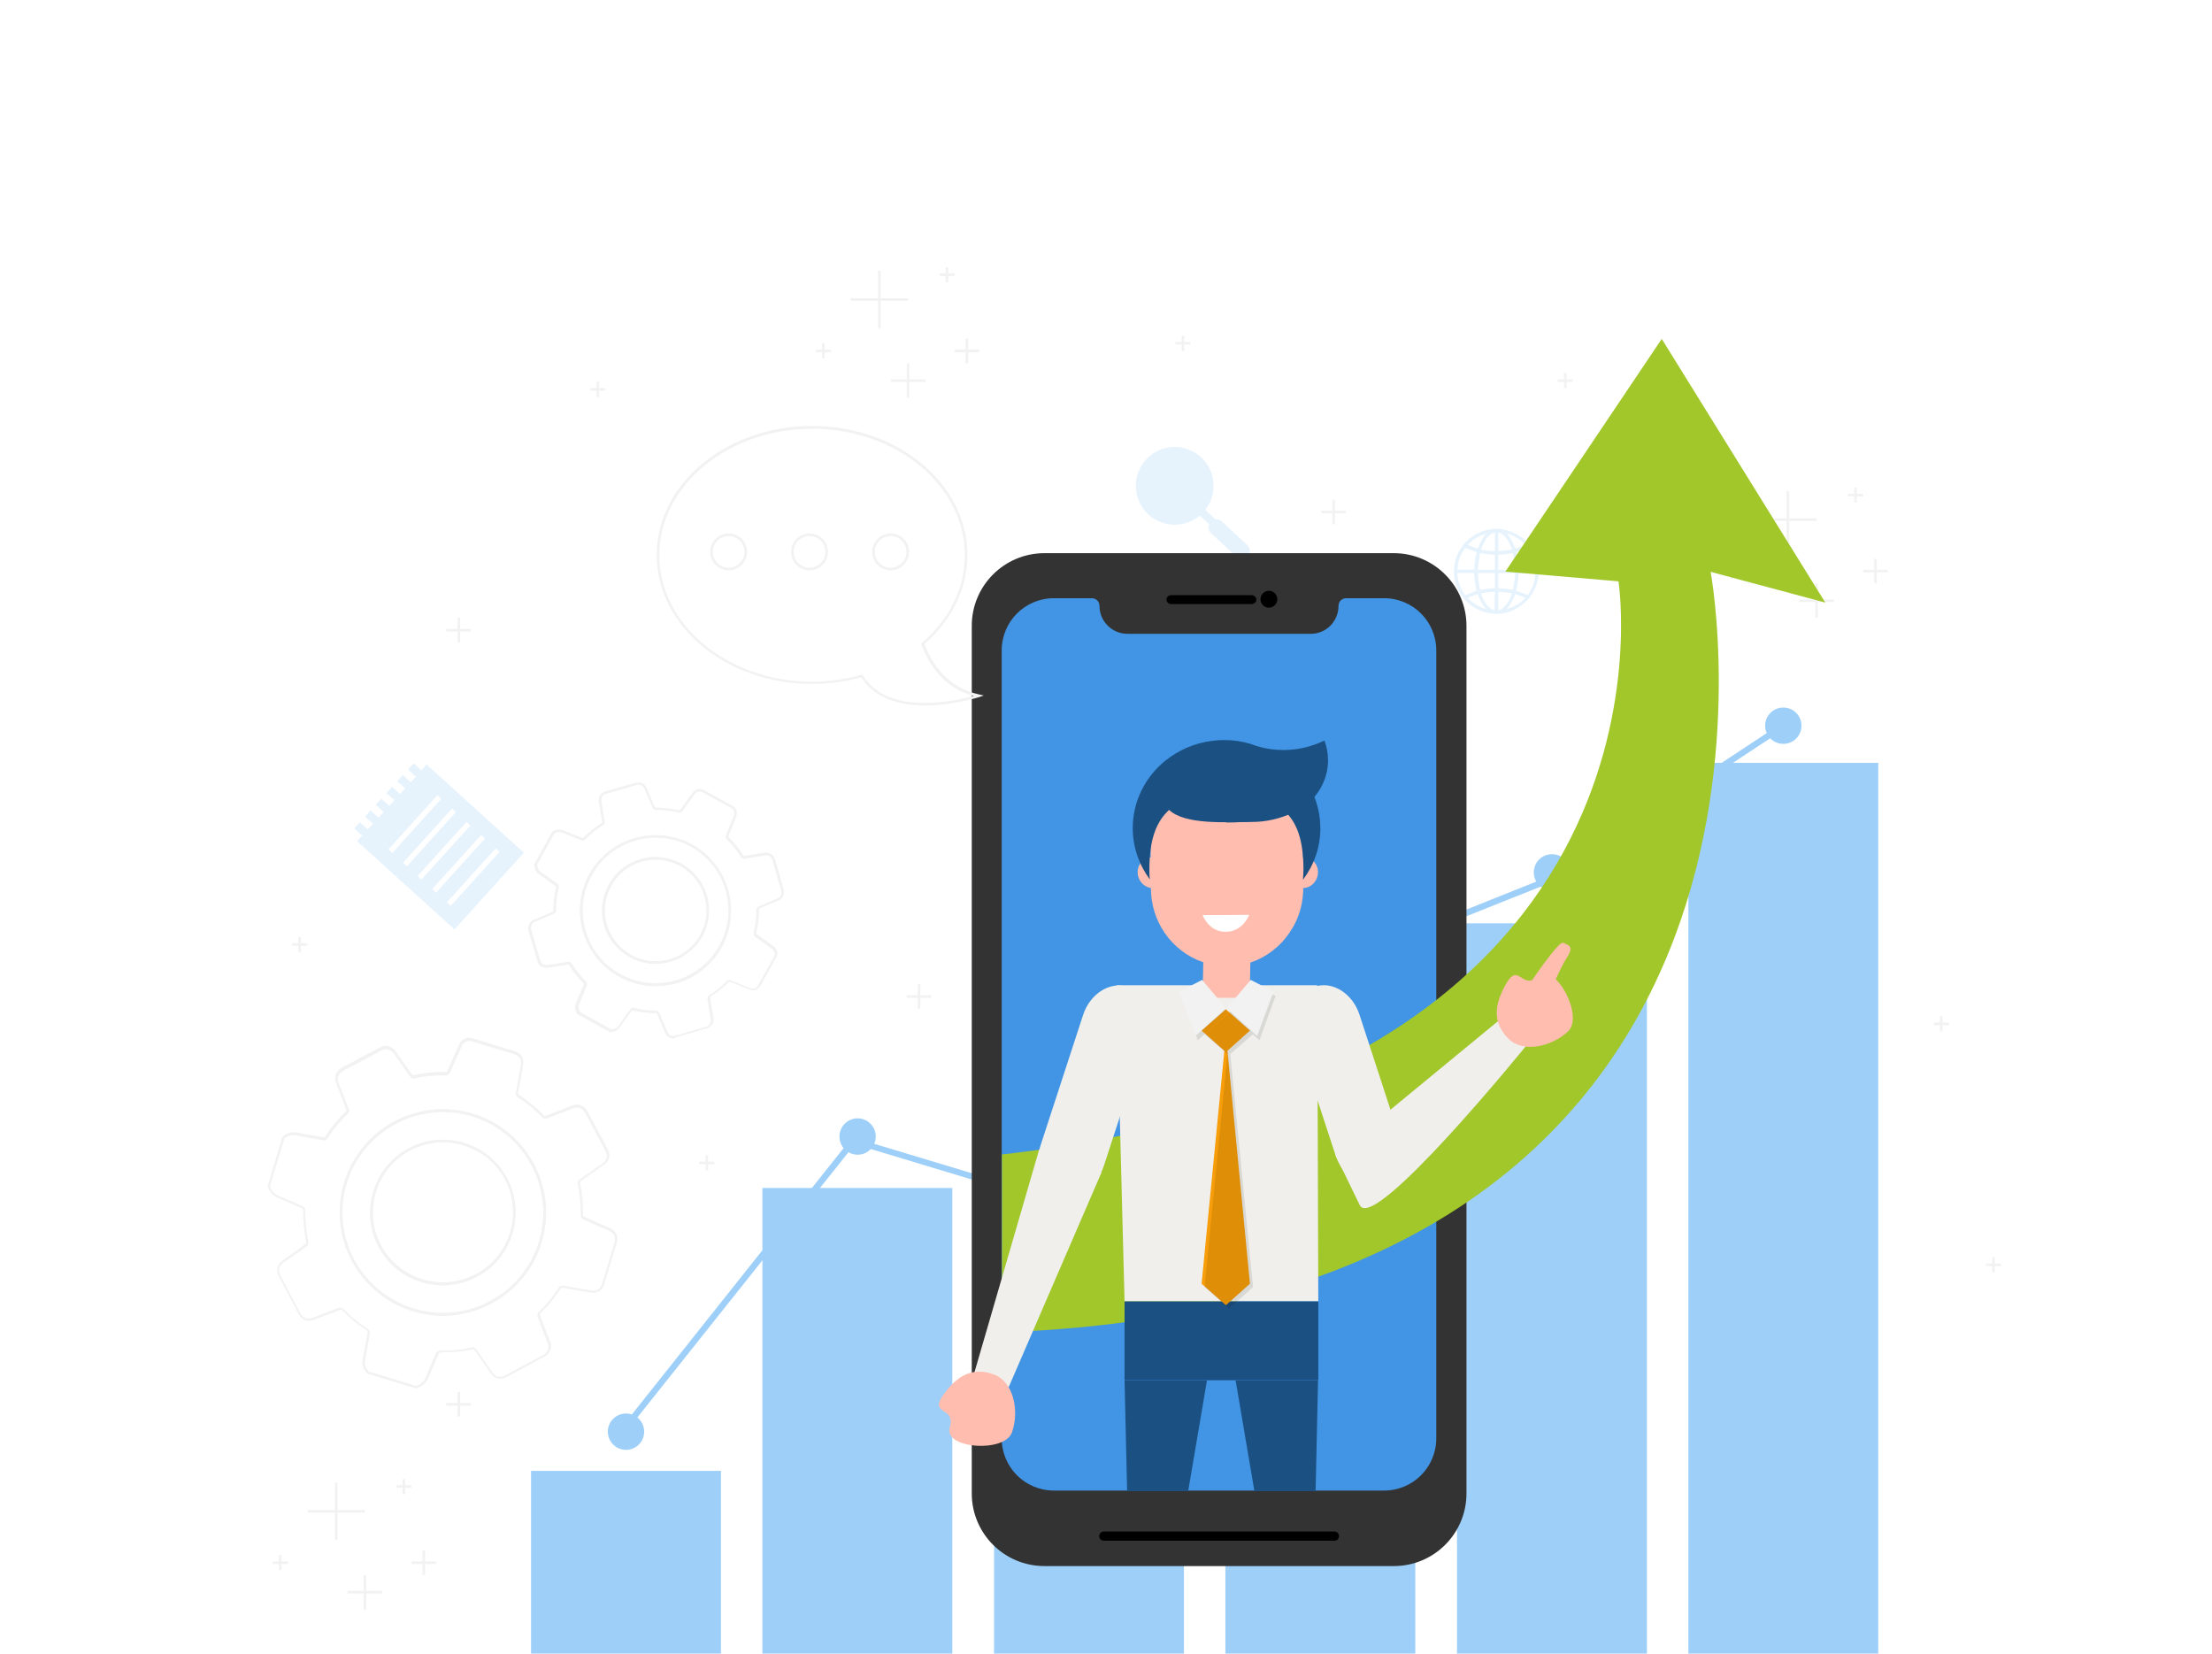 <?xml version="1.0" encoding="utf-8"?>
<!-- Generator: Adobe Illustrator 19.1.0, SVG Export Plug-In . SVG Version: 6.00 Build 0)  -->
<svg version="1.1" xmlns="http://www.w3.org/2000/svg" xmlns:xlink="http://www.w3.org/1999/xlink" x="0px" y="0px"
	 viewBox="0 0 864.3 646" style="enable-background:new 0 0 864.3 646;" xml:space="preserve">
<style type="text/css">
	.st0{fill:#117BDD;}
	.st1{opacity:0.7;clip-path:url(#SVGID_2_);}
	.st2{opacity:0.7;fill:#328BDD;}
	.st3{opacity:0.43;}
	.st4{fill:#2B332B;}
	.st5{fill:#374237;}
	.st6{clip-path:url(#XMLID_3_);}
	.st7{fill:#4268B1;}
	.st8{fill:#FFFFFF;}
	.st9{fill:#375190;}
	.st10{fill:#E2E2E2;}
	.st11{fill:#3F66B0;}
	.st12{fill:#FE3A55;}
	.st13{fill:#0E1015;}
	.st14{fill:#8F96A2;}
	.st15{fill:#DCDDE2;}
	.st16{fill:#FEE11D;}
	.st17{fill:#FED772;}
	.st18{fill:#929496;}
	.st19{fill:#722CC1;}
	.st20{fill:#5496A2;}
	.st21{fill:#FB452E;}
	.st22{fill:#5C6160;}
	.st23{fill:none;stroke:#FFFFFF;stroke-width:0.922;stroke-miterlimit:10;}
	.st24{fill:none;stroke:#FFFFFF;stroke-width:0.922;stroke-miterlimit:10;stroke-dasharray:11.076,11.076;}
	.st25{fill:#91CBE1;}
	.st26{clip-path:url(#XMLID_4_);}
	.st27{fill:none;stroke:#E2E2E2;stroke-width:0.739;stroke-miterlimit:10;}
	.st28{fill:none;stroke:#FFFFFF;stroke-width:0.268;stroke-miterlimit:10;}
	.st29{fill:none;stroke:#E2E2E2;stroke-width:0.167;stroke-miterlimit:10;}
	.st30{fill:#FEB755;}
	.st31{fill:#FED772;stroke:#FFFFFF;stroke-width:0.752;stroke-miterlimit:10;}
	.st32{fill:#588FFE;stroke:#FFFFFF;stroke-width:0.752;stroke-miterlimit:10;}
	.st33{fill:none;stroke:#929496;stroke-width:0.226;stroke-miterlimit:10;}
	.st34{fill:none;stroke:#929496;stroke-width:0.19;stroke-miterlimit:10;}
	.st35{fill:#70B7C1;}
	.st36{fill:#FFBDAF;}
	.st37{fill:#588FFE;}
	.st38{fill:#6982A2;}
	.st39{fill:#66B7A2;}
	.st40{fill:#FB452E;stroke:#FFFFFF;stroke-width:0.221;stroke-miterlimit:10;}
	.st41{fill:none;stroke:#FFFFFF;stroke-width:0.934;stroke-miterlimit:10;}
	.st42{fill:none;stroke:#FFFFFF;stroke-width:0.934;stroke-miterlimit:10;stroke-dasharray:11.187,11.187;}
	.st43{fill:#588FFE;stroke:#FFFFFF;stroke-width:6;stroke-miterlimit:10;}
	.st44{fill:#F31F0B;stroke:#FFFFFF;stroke-width:6;stroke-miterlimit:10;}
	.st45{fill:#588FFE;stroke:#FFFFFF;stroke-width:1.601;stroke-miterlimit:10;}
	.st46{fill:#FDD329;}
	.st47{fill:#FEB61E;}
	.st48{fill:#821E1E;}
	.st49{fill:#04B5FE;}
	.st50{fill:#F8FBFB;}
	.st51{fill:#FE5B5A;}
	.st52{fill:#588FFE;stroke:#FFFFFF;stroke-width:1.342;stroke-miterlimit:10;}
	.st53{fill:url(#SVGID_3_);}
	.st54{opacity:0.39;fill:url(#SVGID_4_);}
	.st55{fill:url(#SVGID_5_);}
	.st56{opacity:6.000000e-002;}
	.st57{fill:#1B5083;}
	.st58{fill:#A5C70B;}
	.st59{fill:#6344F5;}
	.st60{fill:#F79D09;}
	.st61{fill:#F7F7F7;}
	.st62{fill:#F2F2F2;}
	.st63{opacity:0.25;clip-path:url(#SVGID_7_);}
	.st64{clip-path:url(#SVGID_9_);}
	.st65{fill:#9DCFF9;}
	.st66{clip-path:url(#SVGID_11_);}
	.st67{clip-path:url(#SVGID_13_);}
	.st68{clip-path:url(#SVGID_15_);}
	.st69{opacity:0.5;clip-path:url(#SVGID_7_);}
	.st70{clip-path:url(#SVGID_17_);}
	.st71{clip-path:url(#SVGID_19_);}
	.st72{clip-path:url(#SVGID_21_);}
	.st73{fill:#84C3F7;}
	.st74{clip-path:url(#SVGID_23_);}
	.st75{clip-path:url(#SVGID_25_);}
	.st76{clip-path:url(#SVGID_27_);}
	.st77{clip-path:url(#SVGID_29_);}
	.st78{clip-path:url(#SVGID_31_);}
	.st79{clip-path:url(#SVGID_33_);}
	.st80{clip-path:url(#SVGID_35_);}
	.st81{clip-path:url(#SVGID_37_);}
	.st82{clip-path:url(#SVGID_39_);}
	.st83{clip-path:url(#SVGID_41_);}
	.st84{clip-path:url(#SVGID_43_);}
	.st85{clip-path:url(#SVGID_45_);}
	.st86{clip-path:url(#SVGID_47_);}
	.st87{clip-path:url(#SVGID_49_);}
	.st88{clip-path:url(#SVGID_51_);}
	.st89{clip-path:url(#SVGID_53_);}
	.st90{clip-path:url(#SVGID_55_);}
	.st91{clip-path:url(#SVGID_57_);}
	.st92{clip-path:url(#SVGID_59_);}
	.st93{clip-path:url(#SVGID_61_);}
	.st94{clip-path:url(#SVGID_63_);}
	.st95{clip-path:url(#SVGID_65_);}
	.st96{clip-path:url(#SVGID_67_);}
	.st97{clip-path:url(#SVGID_69_);}
	.st98{clip-path:url(#SVGID_71_);}
	.st99{clip-path:url(#SVGID_73_);}
	.st100{clip-path:url(#SVGID_75_);}
	.st101{clip-path:url(#SVGID_77_);}
	.st102{clip-path:url(#SVGID_79_);}
	.st103{clip-path:url(#SVGID_81_);}
	.st104{clip-path:url(#SVGID_83_);}
	.st105{clip-path:url(#SVGID_85_);}
	.st106{clip-path:url(#SVGID_87_);}
	.st107{clip-path:url(#SVGID_89_);}
	.st108{clip-path:url(#SVGID_91_);}
	.st109{clip-path:url(#SVGID_93_);}
	.st110{clip-path:url(#SVGID_95_);}
	.st111{clip-path:url(#SVGID_97_);}
	.st112{clip-path:url(#SVGID_99_);}
	.st113{clip-path:url(#SVGID_101_);}
	.st114{clip-path:url(#SVGID_103_);}
	.st115{clip-path:url(#SVGID_105_);}
	.st116{clip-path:url(#SVGID_107_);}
	.st117{clip-path:url(#SVGID_109_);}
	.st118{clip-path:url(#SVGID_111_);}
	.st119{clip-path:url(#SVGID_113_);}
	.st120{clip-path:url(#SVGID_115_);}
	.st121{clip-path:url(#SVGID_117_);}
	.st122{clip-path:url(#SVGID_119_);}
	.st123{clip-path:url(#SVGID_121_);}
	.st124{clip-path:url(#SVGID_123_);}
	.st125{clip-path:url(#SVGID_125_);}
	.st126{clip-path:url(#SVGID_127_);}
	.st127{clip-path:url(#SVGID_129_);}
	.st128{clip-path:url(#SVGID_131_);}
	.st129{clip-path:url(#SVGID_133_);}
	.st130{clip-path:url(#SVGID_135_);}
	.st131{clip-path:url(#SVGID_137_);}
	.st132{clip-path:url(#SVGID_139_);}
	.st133{clip-path:url(#SVGID_141_);}
	.st134{clip-path:url(#SVGID_143_);}
	.st135{clip-path:url(#SVGID_145_);}
	.st136{clip-path:url(#SVGID_147_);}
	.st137{clip-path:url(#SVGID_149_);}
	.st138{clip-path:url(#SVGID_151_);}
	.st139{clip-path:url(#SVGID_153_);}
	.st140{clip-path:url(#SVGID_155_);}
	.st141{clip-path:url(#SVGID_157_);}
	.st142{clip-path:url(#SVGID_159_);}
	.st143{clip-path:url(#SVGID_161_);}
	.st144{clip-path:url(#SVGID_163_);}
	.st145{clip-path:url(#SVGID_165_);}
	.st146{clip-path:url(#SVGID_167_);}
	.st147{clip-path:url(#SVGID_169_);}
	.st148{clip-path:url(#SVGID_171_);}
	.st149{clip-path:url(#SVGID_173_);}
	.st150{clip-path:url(#SVGID_175_);}
	.st151{clip-path:url(#SVGID_177_);}
	.st152{clip-path:url(#SVGID_179_);}
	.st153{clip-path:url(#SVGID_181_);}
	.st154{clip-path:url(#SVGID_183_);}
	.st155{opacity:0.75;clip-path:url(#SVGID_7_);}
	.st156{clip-path:url(#SVGID_185_);}
	.st157{clip-path:url(#SVGID_187_);}
	.st158{clip-path:url(#SVGID_7_);}
	.st159{fill:none;}
	.st160{clip-path:url(#SVGID_189_);}
	.st161{fill:#8C8997;}
	.st162{fill:#EAECEE;}
	.st163{fill:#07113D;}
	.st164{fill:#080B2E;}
	.st165{fill:#9995A7;}
	.st166{opacity:0.41;clip-path:url(#SVGID_189_);}
	.st167{clip-path:url(#SVGID_191_);}
	.st168{clip-path:url(#SVGID_193_);}
	.st169{fill:#727377;}
	.st170{fill:#B95241;}
	.st171{fill:#E48867;}
	.st172{fill:#4D6199;}
	.st173{fill:#080A2C;}
	.st174{fill:#090A27;}
	.st175{opacity:0.62;clip-path:url(#SVGID_193_);}
	.st176{clip-path:url(#SVGID_195_);}
	.st177{opacity:0.16;clip-path:url(#SVGID_193_);}
	.st178{clip-path:url(#SVGID_197_);}
	.st179{opacity:0.12;clip-path:url(#SVGID_193_);}
	.st180{clip-path:url(#SVGID_199_);}
	.st181{fill:#606163;}
	.st182{opacity:0.49;clip-path:url(#SVGID_193_);}
	.st183{clip-path:url(#SVGID_201_);}
	.st184{fill:#0A0A17;}
	.st185{clip-path:url(#SVGID_203_);}
	.st186{fill:#2B1B40;}
	.st187{fill:#DB734C;}
	.st188{fill:#061D48;}
	.st189{fill:#1C2751;}
	.st190{opacity:0.17;clip-path:url(#SVGID_203_);}
	.st191{clip-path:url(#SVGID_205_);}
	.st192{opacity:0.18;clip-path:url(#SVGID_203_);}
	.st193{clip-path:url(#SVGID_207_);}
	.st194{fill:#240940;}
	.st195{opacity:0.56;clip-path:url(#SVGID_203_);}
	.st196{clip-path:url(#SVGID_209_);}
	.st197{fill:#C7E4E7;}
	.st198{fill:#EBECEB;}
	.st199{fill:#A2C3C5;}
	.st200{clip-path:url(#SVGID_211_);}
	.st201{opacity:0.25;}
	.st202{fill:#F9B552;}
	.st203{fill:#FFEEE0;}
	.st204{clip-path:url(#SVGID_213_);}
	.st205{fill:#E0E1E2;}
	.st206{fill:#645282;}
	.st207{fill:none;stroke:#F9E8D5;stroke-width:5.000000e-002;stroke-miterlimit:10;}
	.st208{fill:#EAAD6A;}
	.st209{fill:#4E5B66;}
	.st210{fill:#F2F2F4;}
	.st211{fill:#164870;}
	.st212{opacity:0.4;}
	.st213{clip-path:url(#SVGID_215_);}
	.st214{fill:#0183FD;}
	.st215{fill:#0183FC;}
	.st216{fill:#0183FB;}
	.st217{fill:#0284FA;}
	.st218{fill:#0284F9;}
	.st219{fill:#0284F8;}
	.st220{fill:#0385F7;}
	.st221{fill:#0385F6;}
	.st222{fill:#0385F5;}
	.st223{fill:#0386F4;}
	.st224{fill:#0486F3;}
	.st225{fill:#0486F2;}
	.st226{fill:#0487F1;}
	.st227{fill:#0587F0;}
	.st228{fill:#0587EF;}
	.st229{fill:#0588EE;}
	.st230{fill:#0688ED;}
	.st231{fill:#0688EC;}
	.st232{fill:#0689EB;}
	.st233{fill:#0789EA;}
	.st234{fill:#0789E9;}
	.st235{fill:#078AE8;}
	.st236{fill:#088AE7;}
	.st237{fill:#088AE6;}
	.st238{fill:#088AE5;}
	.st239{fill:#098BE4;}
	.st240{fill:#098BE3;}
	.st241{fill:#098BE2;}
	.st242{fill:#098CE1;}
	.st243{fill:#0A8CE0;}
	.st244{fill:#0A8CDF;}
	.st245{fill:#0A8DDE;}
	.st246{fill:#0B8DDD;}
	.st247{fill:#0B8DDC;}
	.st248{fill:#0B8EDB;}
	.st249{fill:#0C8EDA;}
	.st250{fill:#0C8ED9;}
	.st251{fill:#0C8FD8;}
	.st252{fill:#0D8FD7;}
	.st253{fill:#0D8FD6;}
	.st254{fill:#0D90D5;}
	.st255{fill:#0E90D4;}
	.st256{fill:#0E90D3;}
	.st257{fill:#0E91D2;}
	.st258{fill:#0F91D1;}
	.st259{fill:#0F91D0;}
	.st260{fill:#0F92CE;}
	.st261{fill:#0F92CD;}
	.st262{fill:#1092CC;}
	.st263{fill:#1093CB;}
	.st264{fill:#1093CA;}
	.st265{fill:#1193C9;}
	.st266{fill:#1194C8;}
	.st267{fill:#1194C7;}
	.st268{fill:#1294C6;}
	.st269{fill:#1295C5;}
	.st270{fill:#1295C4;}
	.st271{fill:#1395C3;}
	.st272{fill:#1396C2;}
	.st273{fill:#1396C1;}
	.st274{fill:#1496C0;}
	.st275{fill:#1497BF;}
	.st276{fill:#1497BE;}
	.st277{fill:#1597BD;}
	.st278{fill:#1598BC;}
	.st279{fill:#1598BB;}
	.st280{fill:#1598BA;}
	.st281{fill:#1699B9;}
	.st282{fill:#1699B8;}
	.st283{fill:#1699B7;}
	.st284{fill:#1799B6;}
	.st285{fill:#179AB5;}
	.st286{fill:#179AB4;}
	.st287{fill:#189AB3;}
	.st288{fill:#189BB2;}
	.st289{fill:#189BB1;}
	.st290{fill:#199BB0;}
	.st291{fill:#199CAF;}
	.st292{fill:#199CAE;}
	.st293{fill:#1A9CAD;}
	.st294{fill:#1A9DAC;}
	.st295{fill:#1A9DAB;}
	.st296{fill:#1B9DAA;}
	.st297{fill:#1B9EA9;}
	.st298{fill:#1B9EA8;}
	.st299{fill:#1B9EA7;}
	.st300{fill:#1C9FA6;}
	.st301{fill:#1C9FA5;}
	.st302{fill:#1C9FA4;}
	.st303{fill:#1DA0A3;}
	.st304{fill:#1DA0A2;}
	.st305{fill:#1DA0A1;}
	.st306{fill:#1EA1A0;}
	.st307{fill:#1EA19F;}
	.st308{fill:#38434D;}
	.st309{clip-path:url(#SVGID_217_);}
	.st310{fill:#0082FF;}
	.st311{fill:#0082FE;}
	.st312{fill:#808080;}
	.st313{clip-path:url(#SVGID_219_);}
	.st314{fill:#FAF5EA;}
	.st315{fill:none;stroke:#F2F2F2;stroke-miterlimit:10;}
	.st316{fill:none;stroke:#E9F4FE;stroke-miterlimit:10;}
	.st317{opacity:0.25;clip-path:url(#SVGID_221_);}
	.st318{clip-path:url(#SVGID_221_);}
	.st319{fill:#012D6E;}
	.st320{fill:#052244;}
	.st321{fill:#FCFCF7;}
	.st322{fill:#DAECED;}
	.st323{clip-path:url(#SVGID_223_);}
	.st324{fill:#0668A3;}
	.st325{fill:#CC792F;}
	.st326{fill:#1E5890;}
	.st327{fill:#6E7F8E;}
	.st328{fill:#103960;}
	.st329{fill:#3E5469;}
	.st330{fill:#908500;}
	.st331{fill:#16426C;}
	.st332{fill:#4B79A6;}
	.st333{fill:#B77407;}
	.st334{fill:#E5917F;}
	.st335{fill:#DCDCDC;}
	.st336{fill:#375D7C;}
	.st337{fill:#A2C72A;}
	.st338{fill:#8B9F4A;}
	.st339{fill:#FFB568;}
	.st340{fill:#FAFAFA;}
	.st341{fill:#C8A873;}
	.st342{fill:#351902;}
	.st343{fill:#BA9250;}
	.st344{fill:#FAC46B;}
	.st345{fill:#7A6034;}
	.st346{fill:#95805D;}
	.st347{fill:#BB9350;}
	.st348{fill:#EB9843;}
	.st349{fill:#002346;}
	.st350{fill:#324D63;}
	.st351{fill:#284356;}
	.st352{fill:#19476A;}
	.st353{fill:#C7B900;}
	.st354{fill-rule:evenodd;clip-rule:evenodd;fill:#FFFFFF;}
	.st355{fill:#0092D0;}
	.st356{fill:#003E59;}
	.st357{fill:#EDADA2;}
	.st358{fill:#FFC0B3;}
	.st359{fill:#FAF4C5;}
	.st360{fill:#4D4D67;}
	.st361{fill:#9B9B9B;}
	.st362{fill:#FFDACA;}
	.st363{fill:#FFEEB6;}
	.st364{fill:#E4B4A7;}
	.st365{fill:#71686F;}
	.st366{fill:#F56060;}
	.st367{fill:#C74E4E;}
	.st368{fill:#FA7E40;}
	.st369{fill:#2C2C2C;}
	.st370{fill:#DC9986;}
	.st371{clip-path:url(#SVGID_225_);}
	.st372{fill:#AFC01D;}
	.st373{fill:#002738;}
	.st374{fill:#00BEC5;}
	.st375{fill:#FFA033;}
	.st376{fill:#FCD07A;}
	.st377{opacity:0.5;}
	.st378{opacity:0.2;}
	.st379{clip-path:url(#SVGID_227_);}
	.st380{clip-path:url(#SVGID_229_);}
	.st381{fill:#F1F2F2;}
	.st382{enable-background:new    ;}
	.st383{clip-path:url(#SVGID_231_);}
	.st384{clip-path:url(#SVGID_233_);}
	.st385{clip-path:url(#SVGID_235_);}
	.st386{clip-path:url(#SVGID_239_);fill:#FFDE17;}
	.st387{clip-path:url(#SVGID_239_);fill:#FFDD17;}
	.st388{clip-path:url(#SVGID_239_);fill:#FFDC17;}
	.st389{clip-path:url(#SVGID_239_);fill:#FFDB16;}
	.st390{clip-path:url(#SVGID_239_);fill:#FFDA16;}
	.st391{clip-path:url(#SVGID_239_);fill:#FED916;}
	.st392{clip-path:url(#SVGID_239_);fill:#FED816;}
	.st393{clip-path:url(#SVGID_239_);fill:#FED715;}
	.st394{clip-path:url(#SVGID_239_);fill:#FED615;}
	.st395{clip-path:url(#SVGID_239_);fill:#FED515;}
	.st396{clip-path:url(#SVGID_239_);fill:#FED415;}
	.st397{clip-path:url(#SVGID_239_);fill:#FED315;}
	.st398{clip-path:url(#SVGID_239_);fill:#FED214;}
	.st399{clip-path:url(#SVGID_239_);fill:#FDD114;}
	.st400{clip-path:url(#SVGID_239_);fill:#FDD014;}
	.st401{clip-path:url(#SVGID_239_);fill:#FDCF14;}
	.st402{clip-path:url(#SVGID_239_);fill:#FDCE14;}
	.st403{clip-path:url(#SVGID_239_);fill:#FDCD13;}
	.st404{clip-path:url(#SVGID_239_);fill:#FDCC13;}
	.st405{clip-path:url(#SVGID_239_);fill:#FDCB13;}
	.st406{clip-path:url(#SVGID_239_);fill:#FDCA13;}
	.st407{clip-path:url(#SVGID_239_);fill:#FCC912;}
	.st408{clip-path:url(#SVGID_239_);fill:#FCC812;}
	.st409{clip-path:url(#SVGID_239_);fill:#FCC712;}
	.st410{clip-path:url(#SVGID_239_);fill:#FCC612;}
	.st411{clip-path:url(#SVGID_239_);fill:#FCC512;}
	.st412{clip-path:url(#SVGID_239_);fill:#FCC411;}
	.st413{clip-path:url(#SVGID_239_);fill:#FCC311;}
	.st414{clip-path:url(#SVGID_239_);fill:#FCC211;}
	.st415{clip-path:url(#SVGID_239_);fill:#FBC111;}
	.st416{clip-path:url(#SVGID_239_);fill:#FBC010;}
	.st417{clip-path:url(#SVGID_239_);fill:#FBBF10;}
	.st418{clip-path:url(#SVGID_239_);fill:#FBBE10;}
	.st419{clip-path:url(#SVGID_239_);fill:#FBBC10;}
	.st420{clip-path:url(#SVGID_239_);fill:#FBBB10;}
	.st421{clip-path:url(#SVGID_239_);fill:#FBBA0F;}
	.st422{clip-path:url(#SVGID_239_);fill:#FBB90F;}
	.st423{clip-path:url(#SVGID_239_);fill:#FAB80F;}
	.st424{clip-path:url(#SVGID_239_);fill:#FAB70F;}
	.st425{clip-path:url(#SVGID_239_);fill:#FAB60E;}
	.st426{clip-path:url(#SVGID_239_);fill:#FAB50E;}
	.st427{clip-path:url(#SVGID_239_);fill:#FAB40E;}
	.st428{clip-path:url(#SVGID_239_);fill:#FAB30E;}
	.st429{clip-path:url(#SVGID_239_);fill:#FAB20E;}
	.st430{clip-path:url(#SVGID_239_);fill:#FAB10D;}
	.st431{clip-path:url(#SVGID_239_);fill:#F9B00D;}
	.st432{clip-path:url(#SVGID_239_);fill:#F9AF0D;}
	.st433{clip-path:url(#SVGID_239_);fill:#F9AE0D;}
	.st434{clip-path:url(#SVGID_239_);fill:#F9AD0D;}
	.st435{clip-path:url(#SVGID_239_);fill:#F9AC0C;}
	.st436{clip-path:url(#SVGID_239_);fill:#F9AB0C;}
	.st437{clip-path:url(#SVGID_239_);fill:#F9AA0C;}
	.st438{clip-path:url(#SVGID_239_);fill:#F9A90C;}
	.st439{clip-path:url(#SVGID_239_);fill:#F8A80B;}
	.st440{clip-path:url(#SVGID_239_);fill:#F8A70B;}
	.st441{clip-path:url(#SVGID_239_);fill:#F8A60B;}
	.st442{clip-path:url(#SVGID_239_);fill:#F8A50B;}
	.st443{clip-path:url(#SVGID_239_);fill:#F8A40B;}
	.st444{clip-path:url(#SVGID_239_);fill:#F8A30A;}
	.st445{clip-path:url(#SVGID_239_);fill:#F8A20A;}
	.st446{clip-path:url(#SVGID_239_);fill:#F8A10A;}
	.st447{clip-path:url(#SVGID_239_);fill:#F7A00A;}
	.st448{clip-path:url(#SVGID_239_);fill:#F79F09;}
	.st449{clip-path:url(#SVGID_239_);fill:#F79E09;}
	.st450{clip-path:url(#SVGID_239_);fill:#F79D09;}
	.st451{display:none;opacity:0.39;fill:#117BDD;}
	.st452{clip-path:url(#SVGID_241_);}
	.st453{fill:#020202;}
	.st454{clip-path:url(#SVGID_243_);}
	.st455{fill:#392D3B;}
	.st456{fill:#328BDD;}
	.st457{fill:#FBFBFF;}
	.st458{clip-path:url(#SVGID_245_);}
	.st459{fill:#F6A152;}
	.st460{fill:#232828;}
	.st461{clip-path:url(#SVGID_247_);}
	.st462{opacity:0.17;}
	.st463{clip-path:url(#SVGID_249_);}
	.st464{opacity:0.18;}
	.st465{clip-path:url(#SVGID_251_);}
	.st466{clip-path:url(#SVGID_253_);}
	.st467{fill:#F6FBFD;}
	.st468{clip-path:url(#SVGID_255_);}
	.st469{clip-path:url(#SVGID_257_);}
	.st470{fill-rule:evenodd;clip-rule:evenodd;fill:#9DCFF9;}
	.st471{fill:#4A4E4E;}
	.st472{fill:#E07026;}
	.st473{fill:#E9B429;}
	.st474{fill:#F5DD49;}
	.st475{fill:#DDDCDC;}
	.st476{fill:#FBFCFD;}
	.st477{fill:#8D9493;}
	.st478{clip-path:url(#SVGID_259_);}
	.st479{fill:#C1C0C0;}
	.st480{clip-path:url(#SVGID_261_);}
	.st481{fill:#EEEAE9;}
	.st482{fill:#80ACB2;}
	.st483{fill:#7F7F80;}
	.st484{clip-path:url(#SVGID_263_);}
	.st485{clip-path:url(#SVGID_265_);}
	.st486{clip-path:url(#SVGID_267_);}
	.st487{fill:#666767;}
	.st488{fill:#2D2F2F;}
	.st489{fill:#67352C;}
	.st490{fill:#FAF2E7;}
	.st491{clip-path:url(#SVGID_269_);}
	.st492{clip-path:url(#SVGID_271_);}
	.st493{opacity:0.25;clip-path:url(#SVGID_273_);}
	.st494{clip-path:url(#SVGID_273_);}
	.st495{clip-path:url(#SVGID_275_);}
	.st496{fill:#F97830;}
	.st497{fill:#2C2933;}
	.st498{fill:#3A3842;}
	.st499{fill:#4B4554;}
	.st500{fill:#433144;}
	.st501{fill:#7AB1AD;}
	.st502{clip-path:url(#SVGID_277_);}
	.st503{fill:#8C4C57;}
	.st504{clip-path:url(#SVGID_279_);}
	.st505{fill:#647F7F;}
	.st506{clip-path:url(#SVGID_281_);}
	.st507{clip-path:url(#SVGID_283_);}
	.st508{clip-path:url(#SVGID_285_);fill:#FFFFFF;}
	.st509{clip-path:url(#SVGID_285_);fill:#FEFEFE;}
	.st510{clip-path:url(#SVGID_285_);fill:#FDFDFD;}
	.st511{clip-path:url(#SVGID_285_);fill:#FCFCFC;}
	.st512{clip-path:url(#SVGID_285_);fill:#FBFBFB;}
	.st513{clip-path:url(#SVGID_285_);fill:#FAFAFA;}
	.st514{clip-path:url(#SVGID_285_);fill:#F9F9F9;}
	.st515{clip-path:url(#SVGID_285_);fill:#F8F8F8;}
	.st516{clip-path:url(#SVGID_285_);fill:#F7F7F7;}
	.st517{clip-path:url(#SVGID_285_);fill:#F6F6F6;}
	.st518{clip-path:url(#SVGID_285_);fill:#F5F5F5;}
	.st519{clip-path:url(#SVGID_285_);fill:#F4F4F4;}
	.st520{clip-path:url(#SVGID_285_);fill:#F3F3F3;}
	.st521{clip-path:url(#SVGID_285_);fill:#F2F2F2;}
	.st522{clip-path:url(#SVGID_285_);fill:#F1F1F1;}
	.st523{clip-path:url(#SVGID_285_);fill:#F0F0F0;}
	.st524{clip-path:url(#SVGID_285_);fill:#EFEFEF;}
	.st525{clip-path:url(#SVGID_285_);fill:#EEEEEE;}
	.st526{clip-path:url(#SVGID_285_);fill:#EDEDED;}
	.st527{clip-path:url(#SVGID_285_);fill:#ECECEC;}
	.st528{clip-path:url(#SVGID_285_);fill:#EBEBEB;}
	.st529{clip-path:url(#SVGID_285_);fill:#EAEAEA;}
	.st530{clip-path:url(#SVGID_285_);fill:#E9E9E9;}
	.st531{clip-path:url(#SVGID_285_);fill:#E8E8E8;}
	.st532{clip-path:url(#SVGID_285_);fill:#E7E7E7;}
	.st533{clip-path:url(#SVGID_285_);fill:#E6E6E6;}
	.st534{clip-path:url(#SVGID_285_);fill:#E5E5E5;}
	.st535{clip-path:url(#SVGID_285_);fill:#E4E4E4;}
	.st536{clip-path:url(#SVGID_285_);fill:#E3E3E3;}
	.st537{clip-path:url(#SVGID_285_);fill:#E2E2E2;}
	.st538{clip-path:url(#SVGID_285_);fill:#E1E1E1;}
	.st539{clip-path:url(#SVGID_285_);fill:#E0E0E0;}
	.st540{clip-path:url(#SVGID_285_);fill:#DFDFDF;}
	.st541{clip-path:url(#SVGID_285_);fill:#DEDEDE;}
	.st542{clip-path:url(#SVGID_285_);fill:#DDDDDD;}
	.st543{clip-path:url(#SVGID_285_);fill:#DCDCDC;}
	.st544{clip-path:url(#SVGID_285_);fill:#DBDBDB;}
	.st545{clip-path:url(#SVGID_285_);fill:#DBDADA;}
	.st546{clip-path:url(#SVGID_285_);fill:#DAD9D9;}
	.st547{clip-path:url(#SVGID_285_);fill:#D9D8D8;}
	.st548{clip-path:url(#SVGID_285_);fill:#D8D7D7;}
	.st549{clip-path:url(#SVGID_285_);fill:#D7D6D6;}
	.st550{clip-path:url(#SVGID_285_);fill:#D6D5D5;}
	.st551{clip-path:url(#SVGID_285_);fill:#D5D4D4;}
	.st552{clip-path:url(#SVGID_285_);fill:#D4D3D3;}
	.st553{clip-path:url(#SVGID_285_);fill:#D3D2D2;}
	.st554{clip-path:url(#SVGID_285_);fill:#D2D1D1;}
	.st555{clip-path:url(#SVGID_285_);fill:#D1D0D0;}
	.st556{clip-path:url(#SVGID_285_);fill:#D0CFCF;}
	.st557{clip-path:url(#SVGID_285_);fill:#CFCECE;}
	.st558{clip-path:url(#SVGID_285_);fill:#CECDCD;}
	.st559{clip-path:url(#SVGID_285_);fill:#CDCCCC;}
	.st560{clip-path:url(#SVGID_285_);fill:#CCCBCB;}
	.st561{clip-path:url(#SVGID_285_);fill:#CBCACA;}
	.st562{clip-path:url(#SVGID_285_);fill:#CAC9C9;}
	.st563{clip-path:url(#SVGID_285_);fill:#C9C8C8;}
	.st564{clip-path:url(#SVGID_285_);fill:#C8C7C7;}
	.st565{clip-path:url(#SVGID_285_);fill:#C7C6C6;}
	.st566{clip-path:url(#SVGID_285_);fill:#C6C5C5;}
	.st567{clip-path:url(#SVGID_285_);fill:#C5C4C4;}
	.st568{clip-path:url(#SVGID_285_);fill:#C4C3C3;}
	.st569{clip-path:url(#SVGID_285_);fill:#C3C2C2;}
	.st570{clip-path:url(#SVGID_285_);fill:#C2C1C1;}
	.st571{clip-path:url(#SVGID_285_);fill:#C1C0C0;}
	.st572{clip-path:url(#SVGID_285_);fill:#C0BFBF;}
	.st573{clip-path:url(#SVGID_285_);fill:#BFBEBE;}
	.st574{clip-path:url(#SVGID_285_);fill:#BEBDBD;}
	.st575{clip-path:url(#SVGID_285_);fill:#BDBCBC;}
	.st576{clip-path:url(#SVGID_285_);fill:#BCBBBB;}
	.st577{clip-path:url(#SVGID_285_);fill:#BBBABA;}
	.st578{clip-path:url(#SVGID_285_);fill:#BAB9B9;}
	.st579{clip-path:url(#SVGID_285_);fill:#B9B8B8;}
	.st580{clip-path:url(#SVGID_285_);fill:#B8B7B7;}
	.st581{clip-path:url(#SVGID_285_);fill:#B7B6B6;}
	.st582{clip-path:url(#SVGID_285_);fill:#B6B5B5;}
	.st583{clip-path:url(#SVGID_285_);fill:#B5B4B4;}
	.st584{clip-path:url(#SVGID_285_);fill:#B4B3B3;}
	.st585{clip-path:url(#SVGID_285_);fill:#B3B2B2;}
	.st586{clip-path:url(#SVGID_285_);fill:#B2B1B1;}
	.st587{clip-path:url(#SVGID_285_);fill:#B1B0B0;}
	.st588{clip-path:url(#SVGID_285_);fill:#B0AFAF;}
	.st589{clip-path:url(#SVGID_285_);fill:#AFAEAE;}
	.st590{clip-path:url(#SVGID_285_);fill:#AEADAD;}
	.st591{clip-path:url(#SVGID_285_);fill:#ADACAC;}
	.st592{clip-path:url(#SVGID_285_);fill:#ACABAB;}
	.st593{clip-path:url(#SVGID_285_);fill:#ABAAAA;}
	.st594{clip-path:url(#SVGID_285_);fill:#AAA9A9;}
	.st595{clip-path:url(#SVGID_285_);fill:#A9A8A8;}
	.st596{clip-path:url(#SVGID_285_);fill:#A8A7A7;}
	.st597{clip-path:url(#SVGID_285_);fill:#A7A6A6;}
	.st598{clip-path:url(#SVGID_285_);fill:#A6A5A5;}
	.st599{clip-path:url(#SVGID_285_);fill:#A5A4A4;}
	.st600{clip-path:url(#SVGID_285_);fill:#A4A3A3;}
	.st601{clip-path:url(#SVGID_285_);fill:#A3A2A2;}
	.st602{clip-path:url(#SVGID_285_);fill:#A2A1A1;}
	.st603{clip-path:url(#SVGID_285_);fill:#A1A0A0;}
	.st604{clip-path:url(#SVGID_285_);fill:#A09F9F;}
	.st605{clip-path:url(#SVGID_285_);fill:#9F9E9E;}
	.st606{clip-path:url(#SVGID_285_);fill:#9E9D9D;}
	.st607{clip-path:url(#SVGID_285_);fill:#9D9C9C;}
	.st608{clip-path:url(#SVGID_285_);fill:#9C9B9B;}
	.st609{clip-path:url(#SVGID_285_);fill:#9B9A9A;}
	.st610{clip-path:url(#SVGID_285_);fill:#9A9999;}
	.st611{clip-path:url(#SVGID_285_);fill:#999898;}
	.st612{clip-path:url(#SVGID_285_);fill:#989797;}
	.st613{clip-path:url(#SVGID_285_);fill:#979696;}
	.st614{clip-path:url(#SVGID_285_);fill:#969595;}
	.st615{clip-path:url(#SVGID_285_);fill:#959494;}
	.st616{clip-path:url(#SVGID_285_);fill:#949393;}
	.st617{clip-path:url(#SVGID_285_);fill:#939292;}
	.st618{clip-path:url(#SVGID_285_);fill:#929191;}
	.st619{clip-path:url(#SVGID_285_);fill:#929090;}
	.st620{clip-path:url(#SVGID_285_);fill:#918F8F;}
	.st621{clip-path:url(#SVGID_285_);fill:#908E8E;}
	.st622{clip-path:url(#SVGID_285_);fill:#8F8D8D;}
	.st623{clip-path:url(#SVGID_285_);fill:#8E8B8C;}
	.st624{clip-path:url(#SVGID_285_);fill:#8D8A8B;}
	.st625{clip-path:url(#SVGID_285_);fill:#8C898A;}
	.st626{clip-path:url(#SVGID_285_);fill:#8B8889;}
	.st627{clip-path:url(#SVGID_285_);fill:#8A8788;}
	.st628{clip-path:url(#SVGID_285_);fill:#898687;}
	.st629{clip-path:url(#SVGID_285_);fill:#888586;}
	.st630{clip-path:url(#SVGID_285_);fill:#878485;}
	.st631{clip-path:url(#SVGID_285_);fill:#868384;}
	.st632{clip-path:url(#SVGID_285_);fill:#858283;}
	.st633{clip-path:url(#SVGID_285_);fill:#848182;}
	.st634{clip-path:url(#SVGID_285_);fill:#838081;}
	.st635{clip-path:url(#SVGID_285_);fill:#827F80;}
	.st636{clip-path:url(#SVGID_285_);fill:#817E7F;}
	.st637{clip-path:url(#SVGID_285_);fill:#807D7E;}
	.st638{clip-path:url(#SVGID_285_);fill:#7F7C7D;}
	.st639{clip-path:url(#SVGID_285_);fill:#7E7B7C;}
	.st640{clip-path:url(#SVGID_285_);fill:#7D7A7B;}
	.st641{clip-path:url(#SVGID_285_);fill:#7C797A;}
	.st642{clip-path:url(#SVGID_285_);fill:#7B7879;}
	.st643{clip-path:url(#SVGID_285_);fill:#7A7778;}
	.st644{clip-path:url(#SVGID_285_);fill:#797677;}
	.st645{clip-path:url(#SVGID_285_);fill:#787576;}
	.st646{clip-path:url(#SVGID_285_);fill:#777475;}
	.st647{clip-path:url(#SVGID_285_);fill:#767374;}
	.st648{clip-path:url(#SVGID_285_);fill:#757273;}
	.st649{clip-path:url(#SVGID_285_);fill:#747172;}
	.st650{clip-path:url(#SVGID_285_);fill:#737071;}
	.st651{clip-path:url(#SVGID_285_);fill:#726F70;}
	.st652{clip-path:url(#SVGID_285_);fill:#716E6F;}
	.st653{clip-path:url(#SVGID_285_);fill:#706D6E;}
	.st654{clip-path:url(#SVGID_285_);fill:#6F6C6D;}
	.st655{clip-path:url(#SVGID_285_);fill:#6E6B6C;}
	.st656{clip-path:url(#SVGID_285_);fill:#6D6A6B;}
	.st657{clip-path:url(#SVGID_285_);fill:#6C696A;}
	.st658{clip-path:url(#SVGID_285_);fill:#6B6869;}
	.st659{clip-path:url(#SVGID_285_);fill:#6A6768;}
	.st660{clip-path:url(#SVGID_285_);fill:#696667;}
	.st661{clip-path:url(#SVGID_285_);fill:#686566;}
	.st662{clip-path:url(#SVGID_285_);fill:#676465;}
	.st663{clip-path:url(#SVGID_285_);fill:#666364;}
	.st664{clip-path:url(#SVGID_285_);fill:#656263;}
	.st665{clip-path:url(#SVGID_285_);fill:#646162;}
	.st666{clip-path:url(#SVGID_285_);fill:#636061;}
	.st667{clip-path:url(#SVGID_285_);fill:#625F60;}
	.st668{clip-path:url(#SVGID_285_);fill:#615E5F;}
	.st669{clip-path:url(#SVGID_285_);fill:#605D5E;}
	.st670{clip-path:url(#SVGID_285_);fill:#5F5C5D;}
	.st671{clip-path:url(#SVGID_285_);fill:#5E5B5C;}
	.st672{clip-path:url(#SVGID_285_);fill:#5D5A5B;}
	.st673{clip-path:url(#SVGID_285_);fill:#5C595A;}
	.st674{clip-path:url(#SVGID_285_);fill:#5B5859;}
	.st675{clip-path:url(#SVGID_285_);fill:#5A5758;}
	.st676{clip-path:url(#SVGID_285_);fill:#595657;}
	.st677{clip-path:url(#SVGID_285_);fill:#585556;}
	.st678{clip-path:url(#SVGID_285_);fill:#575455;}
	.st679{clip-path:url(#SVGID_285_);fill:#565354;}
	.st680{clip-path:url(#SVGID_285_);fill:#555253;}
	.st681{clip-path:url(#SVGID_285_);fill:#545152;}
	.st682{clip-path:url(#SVGID_285_);fill:#535051;}
	.st683{clip-path:url(#SVGID_285_);fill:#524F50;}
	.st684{clip-path:url(#SVGID_285_);fill:#514E4F;}
	.st685{clip-path:url(#SVGID_285_);fill:#504D4E;}
	.st686{clip-path:url(#SVGID_285_);fill:#4F4C4D;}
	.st687{clip-path:url(#SVGID_285_);fill:#4E4B4C;}
	.st688{clip-path:url(#SVGID_285_);fill:#4D4A4B;}
	.st689{clip-path:url(#SVGID_285_);fill:#4C494A;}
	.st690{clip-path:url(#SVGID_285_);fill:#4B4849;}
	.st691{clip-path:url(#SVGID_285_);fill:#4A4748;}
	.st692{clip-path:url(#SVGID_285_);fill:#494647;}
	.st693{clip-path:url(#SVGID_285_);fill:#484546;}
	.st694{clip-path:url(#SVGID_285_);fill:#484445;}
	.st695{clip-path:url(#SVGID_285_);fill:#474344;}
	.st696{clip-path:url(#SVGID_285_);fill:#464243;}
	.st697{clip-path:url(#SVGID_285_);fill:#454142;}
	.st698{clip-path:url(#SVGID_285_);fill:#444041;}
	.st699{clip-path:url(#SVGID_285_);fill:#433F40;}
	.st700{clip-path:url(#SVGID_285_);fill:#423E3F;}
	.st701{clip-path:url(#SVGID_285_);fill:#413D3E;}
	.st702{clip-path:url(#SVGID_285_);fill:#403C3D;}
	.st703{clip-path:url(#SVGID_285_);fill:#3F3B3C;}
	.st704{clip-path:url(#SVGID_285_);fill:#3E3A3B;}
	.st705{clip-path:url(#SVGID_285_);fill:#3D393A;}
	.st706{clip-path:url(#SVGID_285_);fill:#3C3839;}
	.st707{clip-path:url(#SVGID_285_);fill:#3B3738;}
	.st708{clip-path:url(#SVGID_285_);fill:#3A3637;}
	.st709{clip-path:url(#SVGID_285_);fill:#393536;}
	.st710{clip-path:url(#SVGID_285_);fill:#383435;}
	.st711{clip-path:url(#SVGID_285_);fill:#373334;}
	.st712{clip-path:url(#SVGID_285_);fill:#363233;}
	.st713{clip-path:url(#SVGID_285_);fill:#353132;}
	.st714{clip-path:url(#SVGID_285_);fill:#343031;}
	.st715{clip-path:url(#SVGID_285_);fill:#332F30;}
	.st716{clip-path:url(#SVGID_285_);fill:#322E2F;}
	.st717{clip-path:url(#SVGID_285_);fill:#312D2E;}
	.st718{clip-path:url(#SVGID_285_);fill:#302C2D;}
	.st719{clip-path:url(#SVGID_285_);fill:#2F2B2C;}
	.st720{clip-path:url(#SVGID_285_);fill:#2E2A2B;}
	.st721{clip-path:url(#SVGID_285_);fill:#2D292A;}
	.st722{clip-path:url(#SVGID_285_);fill:#2C2829;}
	.st723{clip-path:url(#SVGID_285_);fill:#2B2728;}
	.st724{clip-path:url(#SVGID_285_);fill:#2A2627;}
	.st725{clip-path:url(#SVGID_285_);fill:#292526;}
	.st726{clip-path:url(#SVGID_285_);fill:#282425;}
	.st727{clip-path:url(#SVGID_285_);fill:#272324;}
	.st728{clip-path:url(#SVGID_285_);fill:#262223;}
	.st729{clip-path:url(#SVGID_285_);fill:#252122;}
	.st730{clip-path:url(#SVGID_285_);fill:#242021;}
	.st731{clip-path:url(#SVGID_285_);fill:#231F20;}
	.st732{opacity:0.3;}
	.st733{clip-path:url(#SVGID_287_);}
	.st734{opacity:0.7;}
	.st735{clip-path:url(#SVGID_289_);}
	.st736{opacity:0.8;}
	.st737{clip-path:url(#SVGID_291_);}
	.st738{clip-path:url(#SVGID_293_);}
	.st739{clip-path:url(#SVGID_295_);fill:#E3E3E3;}
	.st740{clip-path:url(#SVGID_295_);fill:#E2E2E2;}
	.st741{clip-path:url(#SVGID_295_);fill:#E1E1E1;}
	.st742{clip-path:url(#SVGID_295_);fill:#E0E0E0;}
	.st743{clip-path:url(#SVGID_295_);fill:#DFDFDF;}
	.st744{clip-path:url(#SVGID_295_);fill:#DEDEDE;}
	.st745{clip-path:url(#SVGID_295_);fill:#DDDDDD;}
	.st746{clip-path:url(#SVGID_295_);fill:#DCDCDC;}
	.st747{clip-path:url(#SVGID_295_);fill:#DBDBDB;}
	.st748{clip-path:url(#SVGID_295_);fill:#DBDADA;}
	.st749{clip-path:url(#SVGID_295_);fill:#DAD9D9;}
	.st750{clip-path:url(#SVGID_295_);fill:#D9D8D8;}
	.st751{clip-path:url(#SVGID_295_);fill:#D8D7D7;}
	.st752{clip-path:url(#SVGID_295_);fill:#D7D6D6;}
	.st753{clip-path:url(#SVGID_295_);fill:#D6D5D5;}
	.st754{clip-path:url(#SVGID_295_);fill:#D5D4D4;}
	.st755{clip-path:url(#SVGID_295_);fill:#D4D3D3;}
	.st756{clip-path:url(#SVGID_295_);fill:#D3D2D2;}
	.st757{clip-path:url(#SVGID_295_);fill:#D2D1D1;}
	.st758{clip-path:url(#SVGID_295_);fill:#D1D0D0;}
	.st759{clip-path:url(#SVGID_295_);fill:#D0CFCF;}
	.st760{clip-path:url(#SVGID_295_);fill:#CFCECE;}
	.st761{clip-path:url(#SVGID_295_);fill:#CECDCD;}
	.st762{clip-path:url(#SVGID_295_);fill:#CDCCCC;}
	.st763{clip-path:url(#SVGID_295_);fill:#CCCBCB;}
	.st764{clip-path:url(#SVGID_295_);fill:#CBCACA;}
	.st765{clip-path:url(#SVGID_295_);fill:#CAC9C9;}
	.st766{clip-path:url(#SVGID_295_);fill:#C9C8C8;}
	.st767{clip-path:url(#SVGID_295_);fill:#C8C7C7;}
	.st768{clip-path:url(#SVGID_295_);fill:#C7C6C6;}
	.st769{clip-path:url(#SVGID_295_);fill:#C6C5C5;}
	.st770{clip-path:url(#SVGID_295_);fill:#C5C4C4;}
	.st771{clip-path:url(#SVGID_295_);fill:#C4C3C3;}
	.st772{clip-path:url(#SVGID_295_);fill:#C3C2C2;}
	.st773{clip-path:url(#SVGID_295_);fill:#C2C1C1;}
	.st774{clip-path:url(#SVGID_295_);fill:#C1C0C0;}
	.st775{clip-path:url(#SVGID_295_);fill:#C0BFBF;}
	.st776{clip-path:url(#SVGID_295_);fill:#BFBEBE;}
	.st777{clip-path:url(#SVGID_295_);fill:#BEBDBD;}
	.st778{clip-path:url(#SVGID_295_);fill:#BDBCBC;}
	.st779{clip-path:url(#SVGID_295_);fill:#BCBBBB;}
	.st780{clip-path:url(#SVGID_295_);fill:#BBBABA;}
	.st781{clip-path:url(#SVGID_295_);fill:#BAB9B9;}
	.st782{clip-path:url(#SVGID_295_);fill:#B9B8B8;}
	.st783{clip-path:url(#SVGID_295_);fill:#B8B7B7;}
	.st784{clip-path:url(#SVGID_295_);fill:#B7B6B6;}
	.st785{clip-path:url(#SVGID_295_);fill:#B6B5B5;}
	.st786{clip-path:url(#SVGID_295_);fill:#B5B4B4;}
	.st787{clip-path:url(#SVGID_295_);fill:#B4B3B3;}
	.st788{clip-path:url(#SVGID_295_);fill:#B3B2B2;}
	.st789{clip-path:url(#SVGID_295_);fill:#B2B1B1;}
	.st790{clip-path:url(#SVGID_295_);fill:#B1B0B0;}
	.st791{clip-path:url(#SVGID_295_);fill:#B0AFAF;}
	.st792{clip-path:url(#SVGID_295_);fill:#AFAEAE;}
	.st793{clip-path:url(#SVGID_295_);fill:#AEADAD;}
	.st794{clip-path:url(#SVGID_295_);fill:#ADACAC;}
	.st795{clip-path:url(#SVGID_295_);fill:#ACABAB;}
	.st796{clip-path:url(#SVGID_295_);fill:#ABAAAA;}
	.st797{clip-path:url(#SVGID_295_);fill:#AAA9A9;}
	.st798{clip-path:url(#SVGID_295_);fill:#A9A8A8;}
	.st799{clip-path:url(#SVGID_295_);fill:#A8A7A7;}
	.st800{clip-path:url(#SVGID_295_);fill:#A7A6A6;}
	.st801{clip-path:url(#SVGID_295_);fill:#A6A5A5;}
	.st802{clip-path:url(#SVGID_295_);fill:#A5A4A4;}
	.st803{clip-path:url(#SVGID_295_);fill:#A4A3A3;}
	.st804{clip-path:url(#SVGID_295_);fill:#A3A2A2;}
	.st805{clip-path:url(#SVGID_295_);fill:#A2A1A1;}
	.st806{clip-path:url(#SVGID_295_);fill:#A1A0A0;}
	.st807{clip-path:url(#SVGID_295_);fill:#A09F9F;}
	.st808{clip-path:url(#SVGID_295_);fill:#9F9E9E;}
	.st809{clip-path:url(#SVGID_295_);fill:#9E9D9D;}
	.st810{clip-path:url(#SVGID_295_);fill:#9D9C9C;}
	.st811{clip-path:url(#SVGID_295_);fill:#9C9B9B;}
	.st812{clip-path:url(#SVGID_295_);fill:#9B9A9A;}
	.st813{clip-path:url(#SVGID_295_);fill:#9A9999;}
	.st814{clip-path:url(#SVGID_295_);fill:#999898;}
	.st815{clip-path:url(#SVGID_295_);fill:#989797;}
	.st816{clip-path:url(#SVGID_295_);fill:#979696;}
	.st817{clip-path:url(#SVGID_295_);fill:#969595;}
	.st818{clip-path:url(#SVGID_295_);fill:#959494;}
	.st819{clip-path:url(#SVGID_295_);fill:#949393;}
	.st820{clip-path:url(#SVGID_295_);fill:#939292;}
	.st821{clip-path:url(#SVGID_295_);fill:#929191;}
	.st822{clip-path:url(#SVGID_295_);fill:#929090;}
	.st823{clip-path:url(#SVGID_295_);fill:#918F8F;}
	.st824{clip-path:url(#SVGID_295_);fill:#908E8E;}
	.st825{clip-path:url(#SVGID_295_);fill:#8F8D8D;}
	.st826{clip-path:url(#SVGID_295_);fill:#8E8B8C;}
	.st827{clip-path:url(#SVGID_295_);fill:#8D8A8B;}
	.st828{clip-path:url(#SVGID_295_);fill:#8C898A;}
	.st829{clip-path:url(#SVGID_295_);fill:#8B8889;}
	.st830{clip-path:url(#SVGID_295_);fill:#8A8788;}
	.st831{clip-path:url(#SVGID_295_);fill:#898687;}
	.st832{clip-path:url(#SVGID_295_);fill:#888586;}
	.st833{clip-path:url(#SVGID_295_);fill:#878485;}
	.st834{clip-path:url(#SVGID_295_);fill:#868384;}
	.st835{clip-path:url(#SVGID_295_);fill:#858283;}
	.st836{clip-path:url(#SVGID_295_);fill:#848182;}
	.st837{clip-path:url(#SVGID_295_);fill:#838081;}
	.st838{clip-path:url(#SVGID_295_);fill:#827F80;}
	.st839{clip-path:url(#SVGID_295_);fill:#817E7F;}
	.st840{clip-path:url(#SVGID_295_);fill:#807D7E;}
	.st841{clip-path:url(#SVGID_295_);fill:#7F7C7D;}
	.st842{clip-path:url(#SVGID_295_);fill:#7E7B7C;}
	.st843{clip-path:url(#SVGID_295_);fill:#7D7A7B;}
	.st844{clip-path:url(#SVGID_295_);fill:#7C797A;}
	.st845{clip-path:url(#SVGID_295_);fill:#7B7879;}
	.st846{clip-path:url(#SVGID_295_);fill:#7A7778;}
	.st847{clip-path:url(#SVGID_295_);fill:#797677;}
	.st848{clip-path:url(#SVGID_295_);fill:#787576;}
	.st849{clip-path:url(#SVGID_295_);fill:#777475;}
	.st850{clip-path:url(#SVGID_295_);fill:#767374;}
	.st851{clip-path:url(#SVGID_295_);fill:#757273;}
	.st852{clip-path:url(#SVGID_295_);fill:#747172;}
	.st853{clip-path:url(#SVGID_295_);fill:#737071;}
	.st854{clip-path:url(#SVGID_295_);fill:#726F70;}
	.st855{clip-path:url(#SVGID_295_);fill:#716E6F;}
	.st856{clip-path:url(#SVGID_295_);fill:#706D6E;}
	.st857{clip-path:url(#SVGID_295_);fill:#6F6C6D;}
	.st858{clip-path:url(#SVGID_295_);fill:#6E6B6C;}
	.st859{clip-path:url(#SVGID_295_);fill:#6D6A6B;}
	.st860{clip-path:url(#SVGID_295_);fill:#6C696A;}
	.st861{clip-path:url(#SVGID_295_);fill:#6B6869;}
	.st862{clip-path:url(#SVGID_295_);fill:#6A6768;}
	.st863{clip-path:url(#SVGID_295_);fill:#696667;}
	.st864{clip-path:url(#SVGID_295_);fill:#686566;}
	.st865{clip-path:url(#SVGID_295_);fill:#676465;}
	.st866{clip-path:url(#SVGID_295_);fill:#666364;}
	.st867{clip-path:url(#SVGID_295_);fill:#656263;}
	.st868{clip-path:url(#SVGID_295_);fill:#646162;}
	.st869{clip-path:url(#SVGID_295_);fill:#636061;}
	.st870{clip-path:url(#SVGID_295_);fill:#625F60;}
	.st871{clip-path:url(#SVGID_295_);fill:#615E5F;}
	.st872{clip-path:url(#SVGID_295_);fill:#605D5E;}
	.st873{clip-path:url(#SVGID_295_);fill:#5F5C5D;}
	.st874{clip-path:url(#SVGID_295_);fill:#5E5B5C;}
	.st875{clip-path:url(#SVGID_295_);fill:#5D5A5B;}
	.st876{clip-path:url(#SVGID_295_);fill:#5C595A;}
	.st877{clip-path:url(#SVGID_295_);fill:#5B5859;}
	.st878{clip-path:url(#SVGID_295_);fill:#5A5758;}
	.st879{clip-path:url(#SVGID_295_);fill:#595657;}
	.st880{clip-path:url(#SVGID_295_);fill:#585556;}
	.st881{clip-path:url(#SVGID_295_);fill:#575455;}
	.st882{clip-path:url(#SVGID_295_);fill:#565354;}
	.st883{clip-path:url(#SVGID_295_);fill:#555253;}
	.st884{clip-path:url(#SVGID_295_);fill:#545152;}
	.st885{clip-path:url(#SVGID_295_);fill:#535051;}
	.st886{clip-path:url(#SVGID_295_);fill:#524F50;}
	.st887{clip-path:url(#SVGID_295_);fill:#514E4F;}
	.st888{clip-path:url(#SVGID_295_);fill:#504D4E;}
	.st889{clip-path:url(#SVGID_295_);fill:#4F4C4D;}
	.st890{clip-path:url(#SVGID_295_);fill:#4E4B4C;}
	.st891{clip-path:url(#SVGID_295_);fill:#4D4A4B;}
	.st892{clip-path:url(#SVGID_295_);fill:#4C494A;}
	.st893{clip-path:url(#SVGID_295_);fill:#4B4849;}
	.st894{clip-path:url(#SVGID_295_);fill:#4A4748;}
	.st895{clip-path:url(#SVGID_295_);fill:#494647;}
	.st896{clip-path:url(#SVGID_295_);fill:#484546;}
	.st897{clip-path:url(#SVGID_295_);fill:#484445;}
	.st898{clip-path:url(#SVGID_295_);fill:#474344;}
	.st899{clip-path:url(#SVGID_295_);fill:#464243;}
	.st900{clip-path:url(#SVGID_295_);fill:#454142;}
	.st901{clip-path:url(#SVGID_295_);fill:#444041;}
	.st902{clip-path:url(#SVGID_295_);fill:#433F40;}
	.st903{clip-path:url(#SVGID_295_);fill:#423E3F;}
	.st904{clip-path:url(#SVGID_295_);fill:#413D3E;}
	.st905{clip-path:url(#SVGID_295_);fill:#403C3D;}
	.st906{clip-path:url(#SVGID_295_);fill:#3F3B3C;}
	.st907{clip-path:url(#SVGID_295_);fill:#3E3A3B;}
	.st908{clip-path:url(#SVGID_295_);fill:#3D393A;}
	.st909{clip-path:url(#SVGID_295_);fill:#3C3839;}
	.st910{clip-path:url(#SVGID_295_);fill:#3B3738;}
	.st911{clip-path:url(#SVGID_295_);fill:#3A3637;}
	.st912{clip-path:url(#SVGID_295_);fill:#393536;}
	.st913{clip-path:url(#SVGID_295_);fill:#383435;}
	.st914{clip-path:url(#SVGID_295_);fill:#373334;}
	.st915{clip-path:url(#SVGID_295_);fill:#363233;}
	.st916{clip-path:url(#SVGID_295_);fill:#353132;}
	.st917{clip-path:url(#SVGID_295_);fill:#343031;}
	.st918{clip-path:url(#SVGID_295_);fill:#332F30;}
	.st919{clip-path:url(#SVGID_295_);fill:#322E2F;}
	.st920{clip-path:url(#SVGID_295_);fill:#312D2E;}
	.st921{clip-path:url(#SVGID_295_);fill:#302C2D;}
	.st922{clip-path:url(#SVGID_295_);fill:#2F2B2C;}
	.st923{clip-path:url(#SVGID_295_);fill:#2E2A2B;}
	.st924{clip-path:url(#SVGID_295_);fill:#2D292A;}
	.st925{clip-path:url(#SVGID_295_);fill:#2C2829;}
	.st926{clip-path:url(#SVGID_295_);fill:#2B2728;}
	.st927{clip-path:url(#SVGID_295_);fill:#2A2627;}
	.st928{clip-path:url(#SVGID_295_);fill:#292526;}
	.st929{clip-path:url(#SVGID_295_);fill:#282425;}
	.st930{clip-path:url(#SVGID_295_);fill:#272324;}
	.st931{clip-path:url(#SVGID_295_);fill:#262223;}
	.st932{clip-path:url(#SVGID_295_);fill:#252122;}
	.st933{clip-path:url(#SVGID_295_);fill:#242021;}
	.st934{clip-path:url(#SVGID_295_);fill:#231F20;}
	.st935{fill:#4E4C59;}
	.st936{fill:#E0901B;}
	.st937{clip-path:url(#SVGID_297_);}
	.st938{filter:url(#Adobe_OpacityMaskFilter);}
	.st939{clip-path:url(#SVGID_300_);}
	.st940{clip-path:url(#SVGID_302_);}
	.st941{clip-path:url(#SVGID_304_);fill:url(#SVGID_305_);}
	.st942{opacity:0.3;mask:url(#SVGID_298_);}
	.st943{clip-path:url(#SVGID_307_);}
	.st944{clip-path:url(#SVGID_309_);}
	.st945{fill:#8C98A4;}
	.st946{fill:#DFE7E8;}
	.st947{fill:#EADCDA;}
	.st948{clip-path:url(#SVGID_311_);}
	.st949{fill:#37333F;}
	.st950{fill:#EF553C;}
	.st951{clip-path:url(#SVGID_313_);}
	.st952{fill:#45424F;}
	.st953{clip-path:url(#SVGID_315_);}
	.st954{fill:#F2E1DD;}
	.st955{clip-path:url(#SVGID_317_);}
	.st956{fill:#F4EEED;}
	.st957{clip-path:url(#SVGID_319_);}
	.st958{clip-path:url(#SVGID_321_);}
	.st959{clip-path:url(#SVGID_323_);}
	.st960{fill:#FFFDF4;}
	.st961{fill:#8CBFB1;}
	.st962{clip-path:url(#SVGID_325_);}
	.st963{clip-path:url(#SVGID_327_);}
	.st964{fill:#F9543E;}
	.st965{fill:#D6332B;}
	.st966{clip-path:url(#SVGID_329_);}
	.st967{fill:#CAD5D7;}
	.st968{clip-path:url(#SVGID_331_);}
	.st969{clip-path:url(#SVGID_333_);}
	.st970{clip-path:url(#SVGID_335_);}
	.st971{clip-path:url(#SVGID_337_);}
	.st972{clip-path:url(#SVGID_339_);}
	.st973{clip-path:url(#SVGID_341_);}
	.st974{clip-path:url(#SVGID_343_);}
	.st975{clip-path:url(#SVGID_345_);}
	.st976{clip-path:url(#SVGID_347_);}
	.st977{clip-path:url(#SVGID_349_);}
	.st978{fill:#DFEBED;}
	.st979{fill:#933838;}
	.st980{fill:#C9B5B3;}
	.st981{fill:#A58E8C;}
	.st982{fill:#3F211B;}
	.st983{fill:#5E3329;}
	.st984{clip-path:url(#SVGID_351_);}
	.st985{fill:#261E28;}
	.st986{fill:#DE7756;}
	.st987{fill:#3C313F;}
	.st988{fill:#95BDC1;}
	.st989{fill:#601700;}
	.st990{fill:#C9C9C9;}
	.st991{fill:#5C4A60;}
	.st992{fill:#773D31;}
	.st993{fill:#B77A3D;}
	.st994{opacity:0.34;}
	.st995{clip-path:url(#SVGID_353_);}
	.st996{clip-path:url(#SVGID_355_);}
	.st997{clip-path:url(#SVGID_357_);}
	.st998{opacity:0.25;clip-path:url(#SVGID_359_);}
	.st999{clip-path:url(#SVGID_361_);}
	.st1000{clip-path:url(#SVGID_363_);}
	.st1001{clip-path:url(#SVGID_365_);}
	.st1002{clip-path:url(#SVGID_367_);}
	.st1003{opacity:0.5;clip-path:url(#SVGID_359_);}
	.st1004{clip-path:url(#SVGID_369_);}
	.st1005{clip-path:url(#SVGID_371_);}
	.st1006{clip-path:url(#SVGID_373_);}
	.st1007{clip-path:url(#SVGID_375_);}
	.st1008{clip-path:url(#SVGID_377_);}
	.st1009{clip-path:url(#SVGID_379_);}
	.st1010{clip-path:url(#SVGID_381_);}
	.st1011{clip-path:url(#SVGID_383_);}
	.st1012{clip-path:url(#SVGID_385_);}
	.st1013{clip-path:url(#SVGID_387_);}
	.st1014{clip-path:url(#SVGID_389_);}
	.st1015{clip-path:url(#SVGID_391_);}
	.st1016{clip-path:url(#SVGID_393_);}
	.st1017{clip-path:url(#SVGID_395_);}
	.st1018{clip-path:url(#SVGID_397_);}
	.st1019{clip-path:url(#SVGID_399_);}
	.st1020{clip-path:url(#SVGID_401_);}
	.st1021{clip-path:url(#SVGID_403_);}
	.st1022{clip-path:url(#SVGID_405_);}
	.st1023{clip-path:url(#SVGID_407_);}
	.st1024{clip-path:url(#SVGID_409_);}
	.st1025{clip-path:url(#SVGID_411_);}
	.st1026{clip-path:url(#SVGID_413_);}
	.st1027{clip-path:url(#SVGID_415_);}
	.st1028{clip-path:url(#SVGID_417_);}
	.st1029{clip-path:url(#SVGID_419_);}
	.st1030{clip-path:url(#SVGID_421_);}
	.st1031{clip-path:url(#SVGID_423_);}
	.st1032{clip-path:url(#SVGID_425_);}
	.st1033{clip-path:url(#SVGID_427_);}
	.st1034{clip-path:url(#SVGID_429_);}
	.st1035{clip-path:url(#SVGID_431_);}
	.st1036{clip-path:url(#SVGID_433_);}
	.st1037{clip-path:url(#SVGID_435_);}
	.st1038{clip-path:url(#SVGID_437_);}
	.st1039{clip-path:url(#SVGID_439_);}
	.st1040{clip-path:url(#SVGID_441_);}
	.st1041{clip-path:url(#SVGID_443_);}
	.st1042{clip-path:url(#SVGID_445_);}
	.st1043{clip-path:url(#SVGID_447_);}
	.st1044{clip-path:url(#SVGID_449_);}
	.st1045{clip-path:url(#SVGID_451_);}
	.st1046{clip-path:url(#SVGID_453_);}
	.st1047{clip-path:url(#SVGID_455_);}
	.st1048{clip-path:url(#SVGID_457_);}
	.st1049{clip-path:url(#SVGID_459_);}
	.st1050{clip-path:url(#SVGID_461_);}
	.st1051{clip-path:url(#SVGID_463_);}
	.st1052{clip-path:url(#SVGID_465_);}
	.st1053{clip-path:url(#SVGID_467_);}
	.st1054{clip-path:url(#SVGID_469_);}
	.st1055{clip-path:url(#SVGID_471_);}
	.st1056{clip-path:url(#SVGID_473_);}
	.st1057{clip-path:url(#SVGID_475_);}
	.st1058{clip-path:url(#SVGID_477_);}
	.st1059{clip-path:url(#SVGID_479_);}
	.st1060{clip-path:url(#SVGID_481_);}
	.st1061{clip-path:url(#SVGID_483_);}
	.st1062{clip-path:url(#SVGID_485_);}
	.st1063{clip-path:url(#SVGID_487_);}
	.st1064{clip-path:url(#SVGID_489_);}
	.st1065{clip-path:url(#SVGID_491_);}
	.st1066{clip-path:url(#SVGID_493_);}
	.st1067{clip-path:url(#SVGID_495_);}
	.st1068{clip-path:url(#SVGID_497_);}
	.st1069{clip-path:url(#SVGID_499_);}
	.st1070{clip-path:url(#SVGID_501_);}
	.st1071{clip-path:url(#SVGID_503_);}
	.st1072{clip-path:url(#SVGID_505_);}
	.st1073{clip-path:url(#SVGID_507_);}
	.st1074{clip-path:url(#SVGID_509_);}
	.st1075{clip-path:url(#SVGID_511_);}
	.st1076{clip-path:url(#SVGID_513_);}
	.st1077{clip-path:url(#SVGID_515_);}
	.st1078{clip-path:url(#SVGID_517_);}
	.st1079{clip-path:url(#SVGID_519_);}
	.st1080{clip-path:url(#SVGID_521_);}
	.st1081{clip-path:url(#SVGID_523_);}
	.st1082{clip-path:url(#SVGID_525_);}
	.st1083{clip-path:url(#SVGID_527_);}
	.st1084{clip-path:url(#SVGID_529_);}
	.st1085{clip-path:url(#SVGID_531_);}
	.st1086{clip-path:url(#SVGID_533_);}
	.st1087{clip-path:url(#SVGID_535_);}
	.st1088{opacity:0.75;clip-path:url(#SVGID_359_);}
	.st1089{clip-path:url(#SVGID_537_);}
	.st1090{clip-path:url(#SVGID_539_);}
	.st1091{clip-path:url(#SVGID_541_);}
	.st1092{clip-path:url(#SVGID_543_);}
	.st1093{clip-path:url(#SVGID_545_);}
	.st1094{clip-path:url(#SVGID_547_);}
	.st1095{clip-path:url(#SVGID_549_);}
	.st1096{clip-path:url(#SVGID_551_);}
	.st1097{clip-path:url(#SVGID_553_);}
	.st1098{clip-path:url(#SVGID_555_);}
	.st1099{fill:#0D0D0D;}
	.st1100{fill:#222221;}
	.st1101{fill:#50B4AE;}
	.st1102{opacity:0.1;}
	.st1103{clip-path:url(#SVGID_557_);}
	.st1104{clip-path:url(#SVGID_559_);}
	.st1105{clip-path:url(#SVGID_561_);}
	.st1106{fill:#E9662C;}
	.st1107{fill:#B5292A;}
	.st1108{fill:#DCA700;}
	.st1109{clip-path:url(#SVGID_563_);}
	.st1110{fill:#111111;}
	.st1111{fill:#C2C2C2;}
	.st1112{fill:#888888;}
	.st1113{fill:#F0C419;}
	.st1114{clip-path:url(#SVGID_565_);}
	.st1115{clip-path:url(#SVGID_567_);}
	.st1116{clip-path:url(#SVGID_569_);}
	.st1117{fill:#292929;}
	.st1118{clip-path:url(#SVGID_571_);}
	.st1119{clip-path:url(#SVGID_573_);}
	.st1120{clip-path:url(#SVGID_575_);}
	.st1121{clip-path:url(#SVGID_577_);}
	.st1122{fill:#414042;}
	.st1123{fill:#333333;}
	.st1124{fill:#4195E4;}
	.st1125{clip-path:url(#SVGID_579_);}
	.st1126{fill:#F0EFEC;}
	.st1127{fill:#A67C52;}
	.st1128{fill:#58595B;}
	.st1129{clip-path:url(#SVGID_581_);fill:#48D9CE;}
	.st1130{clip-path:url(#SVGID_583_);fill:#A5C70B;}
	.st1131{clip-path:url(#SVGID_585_);fill:#A5C70B;}
	.st1132{clip-path:url(#SVGID_589_);fill:#6344F5;}
	.st1133{clip-path:url(#SVGID_591_);}
	.st1134{opacity:0.35;clip-path:url(#SVGID_591_);}
	.st1135{opacity:0.35;}
	.st1136{clip-path:url(#SVGID_593_);}
	.st1137{opacity:0.38;}
	.st1138{fill:#FF490F;}
	.st1139{fill:#F5F5F5;}
	.st1140{fill:#212121;}
	.st1141{fill:#0AB4EF;}
	.st1142{fill:#F28F23;}
	.st1143{fill:#005D9B;}
	.st1144{fill:#F9B13A;}
	.st1145{fill:#0079A3;}
	.st1146{fill:#995F0A;}
	.st1147{fill:#CC7E0D;}
	.st1148{fill:#F9D82C;}
	.st1149{fill:#603F10;}
	.st1150{opacity:0.23;}
	.st1151{fill:#21428E;}
	.st1152{fill:#0F2033;}
	.st1153{opacity:0.71;}
	.st1154{fill:#EFEFEF;}
	.st1155{fill:#C1C1C1;}
	.st1156{fill:#FFC83F;}
	.st1157{fill:#024787;}
	.st1158{fill:#003156;}
	.st1159{fill:#DD9E10;}
	.st1160{fill:#D18B52;}
	.st1161{fill:#757477;}
</style>
<g id="finished">
	<rect class="st159" width="864.3" height="646"/>
</g>
<g id="no_yet">
	<g>
		<g>
			<g>
				<defs>
					<rect id="SVGID_256_" x="189.6" y="262.4" width="567.8" height="408.9"/>
				</defs>
				<clipPath id="SVGID_2_">
					<use xlink:href="#SVGID_256_"  style="overflow:visible;"/>
				</clipPath>
				<g style="clip-path:url(#SVGID_2_);">
					<polygon class="st159" points="107.1,406.4 293.1,406.4 293.1,609.7 321.8,609.7 321.8,223 615.7,223 615.7,550.1 644.7,550.1 
						644.7,367.8 830.4,367.8 830.4,784.4 107.1,784.4 					"/>
				</g>
				<g style="clip-path:url(#SVGID_2_);">
					<g>
						<rect x="207.5" y="574.6" class="st65" width="74.2" height="74.1"/>
					</g>
					<g>
						<rect x="297.9" y="464.1" class="st65" width="74.2" height="184.6"/>
					</g>
					<g>
						<rect x="388.4" y="491.2" class="st65" width="74.2" height="157.5"/>
					</g>
					<g>
						<rect x="478.8" y="395.8" class="st65" width="74.2" height="252.9"/>
					</g>
					<g>
						<rect x="569.3" y="360.7" class="st65" width="74.2" height="288"/>
					</g>
					<g>
						<rect x="659.7" y="298" class="st65" width="74.2" height="350.7"/>
					</g>
					<g>
						<path class="st65" d="M695.9,282.7l-90.1,59.5l-90.3,36.1c-0.2,0.1-0.3,0.2-0.4,0.3L425.1,472l-91.3-27.5
							c-0.5-0.1-1,0-1.3,0.4l-90.4,113.7c-0.4,0.5-0.3,1.3,0.2,1.7c0.2,0.2,0.5,0.3,0.7,0.3c0.3,0,0.7-0.2,0.9-0.4L334,447
							l91.2,27.5c0.4,0.1,0.9,0,1.2-0.3l90.3-93.8l90.2-36c0.1,0,0.1-0.1,0.2-0.1l88.8-58.7C695.8,284.6,695.8,283.6,695.9,282.7z"
							/>
					</g>
					<g>
						<circle class="st65" cx="244.6" cy="559.3" r="7.1"/>
					</g>
					<g>
						<circle class="st65" cx="335.1" cy="444" r="7.1"/>
					</g>
					<g>
						<circle class="st65" cx="425.5" cy="473.3" r="7.1"/>
					</g>
					<g>
						<circle class="st65" cx="515.9" cy="379.4" r="7.1"/>
					</g>
					<g>
						<circle class="st65" cx="606.4" cy="340.8" r="7.1"/>
					</g>
					<g>
						<circle class="st65" cx="696.8" cy="283.5" r="7.1"/>
					</g>
				</g>
			</g>
		</g>
		<g>
			<g>
				<path class="st62" d="M173,502.1c-2.7,0-5.5-0.4-8.2-1.2c-15.2-4.7-23.5-20.3-18.9-35.5c4.6-15,20.4-23.5,35.4-18.9
					c7.3,2.2,13.3,7.1,16.8,13.8c3.6,6.7,4.3,14.4,2.1,21.7C196.5,494.2,185.2,502.1,173,502.1z M173.1,446.2
					c-11.8,0-22.6,7.6-26.2,19.4c-4.5,14.6,3.6,29.7,18.2,34.2c14.5,4.4,29.8-3.8,34.2-18.2c2.1-7,1.4-14.5-2-20.9
					c-3.4-6.5-9.2-11.2-16.3-13.3l0,0C178.4,446.6,175.7,446.2,173.1,446.2z"/>
			</g>
			<g>
				<g>
					<path class="st62" d="M162.5,542.4l-19-5.8l-0.1-0.1c-1.6-1.9-2.1-3.7-1.6-6c0.4-1.9,0.8-3.9,1.1-5.8c0.2-1.2,0.4-2.5,0.7-3.7
						c0.1-0.7,0-1-0.5-1.4c-3.3-2.1-6.4-4.7-9.5-7.8c-0.1-0.1-0.5-0.2-0.6-0.1c-2.1,0.8-4.3,1.6-6.4,2.4c-1.1,0.4-2.2,0.9-3.3,1.3
						c-3.3,1.3-5.3,0.5-6.9-2.6c-1.7-3.2-3.4-6.4-5-9.5l-2.5-4.8c-1.2-2.2-0.5-4.6,1.5-6.1c3-2.1,6-4.2,9-6.4
						c0.1-0.1,0.3-0.5,0.3-0.6c-0.8-4-1.3-8.2-1.2-12.5c0-0.5-0.1-0.7-0.6-0.9c-1.1-0.5-2.2-1-3.4-1.5c-1.9-0.9-3.9-1.7-5.8-2.5
						c-2.2-0.9-3.4-2.3-4.1-4.7l0-0.1l0.8-2.7c1.6-5.4,3.3-10.8,4.9-16.2l0-0.1l0.1-0.1c1.8-1.6,3.7-2.1,6.1-1.6
						c2,0.4,4.1,0.8,6.1,1.1c1.2,0.2,2.4,0.4,3.6,0.6c0.6,0.1,0.8,0,1-0.4c2.4-3.7,5.1-6.9,8-9.7c0.3-0.3,0.3-0.3,0.1-0.7
						c-0.8-2.1-1.6-4.1-2.4-6.2c-0.5-1.4-1.1-2.8-1.6-4.1c-0.9-2.3-0.1-4.7,2.1-5.9c4.8-2.6,9.6-5.2,14.5-7.7l0.9-0.5
						c1.9-1,4.4-0.3,5.7,1.6l0.1,0.1c2.1,3,4.2,6,6.3,9c0.1,0.1,0.5,0.3,0.6,0.3c4.2-0.9,8.4-1.3,12.4-1.2c0.6,0,0.8-0.1,1-0.6
						c1.3-3,2.7-6.2,4.4-10c1-2.3,3.2-3.3,5.6-2.5c5.4,1.6,10.9,3.3,16.3,5c2.4,0.7,3.6,2.7,3.2,5.2c-0.5,3.3-1.2,6.8-1.9,10.8
						c-0.1,0.6,0,0.8,0.4,1.1c3.5,2.3,6.8,5,9.7,8c0.1,0.1,0.4,0.2,0.6,0.1c3.1-1.2,6.5-2.4,10.3-4c2.4-0.9,4.7-0.1,6,2.1
						c2.7,5,5.3,10,8,15c1.2,2.3,0.6,4.6-1.6,6.1c-2.7,1.9-5.9,4.1-9,6.3c-0.1,0.1-0.3,0.5-0.3,0.6c0.9,4.1,1.3,8.4,1.2,12.6
						c0,0.5,0.1,0.6,0.6,0.8c3.9,1.7,7.1,3.1,10,4.4c2.4,1.1,3.3,3.2,2.6,5.7c-1.6,5.4-3.3,10.8-4.9,16.2c-0.7,2.4-2.7,3.7-5.1,3.3
						c-3.7-0.6-7.4-1.3-10.9-1.9c-0.6-0.1-0.8,0-1.1,0.4c-2.2,3.4-4.8,6.6-7.9,9.6c-0.1,0.1-0.2,0.5-0.1,0.6c1.3,3.6,2.7,7.1,4,10.4
						c0.9,2.3,0,4.6-2.1,5.8l-5,2.7c-3.4,1.8-6.8,3.6-10.1,5.4c-2.2,1.2-4.6,0.6-6.1-1.5l-2.2-3.2c-1.4-2-2.7-3.9-4.1-5.9
						c-0.2-0.3-0.3-0.3-0.6-0.3c-3.9,0.9-8.1,1.3-12.5,1.2c-0.5,0-0.7,0.1-0.9,0.6c-0.5,1.1-0.9,2.2-1.4,3.3
						c-0.9,1.9-1.7,3.9-2.5,5.8c-0.9,2.3-2.3,3.5-4.7,4.2L162.5,542.4z M144.1,535.8l18.4,5.6c2-0.6,3.1-1.6,3.9-3.5
						c0.8-2,1.7-4,2.5-5.9c0.5-1.1,1-2.2,1.4-3.2c0.4-0.9,0.9-1.2,1.8-1.2c4.3,0.1,8.4-0.3,12.3-1.2c0.7-0.2,1.2,0,1.7,0.7
						c1.4,2,2.7,3.9,4.1,5.9l2.2,3.2c1.2,1.7,3,2.1,4.8,1.2c3.4-1.8,6.8-3.6,10.1-5.4l5-2.7c1.7-0.9,2.4-2.8,1.7-4.5
						c-1.3-3.3-2.7-6.9-4-10.4c-0.2-0.5,0-1.3,0.4-1.7c3-2.9,5.6-6.1,7.8-9.5c0.5-0.8,1.1-1.1,2.1-0.9c3.5,0.6,7.2,1.3,10.9,1.9
						c1.9,0.3,3.4-0.7,4-2.6c1.7-5.4,3.3-10.8,4.9-16.2c0.6-2-0.1-3.6-2-4.5c-2.9-1.3-6.1-2.7-10-4.4c-0.6-0.3-1.2-0.7-1.2-1.7
						c0.1-4.1-0.3-8.3-1.2-12.4c-0.1-0.5,0.3-1.3,0.7-1.6c3.1-2.2,6.3-4.4,9-6.3c1.7-1.2,2.2-3,1.2-4.8c-2.7-5-5.3-10-8-15
						c-1-1.8-2.8-2.4-4.7-1.7c-3.9,1.5-7.2,2.8-10.3,4c-0.5,0.2-1.3,0-1.6-0.4c-2.9-3-6.1-5.6-9.5-7.8c-1-0.6-1-1.4-0.9-2.1
						c0.7-4,1.4-7.5,1.9-10.8c0.3-1.9-0.6-3.5-2.5-4c-5.4-1.7-10.9-3.3-16.3-5c-1.9-0.6-3.6,0.2-4.4,2c-1.7,3.9-3.1,7.1-4.4,10
						c-0.4,0.9-1,1.3-1.9,1.2c-4-0.1-8.1,0.3-12.2,1.2c-0.5,0.1-1.3-0.2-1.6-0.7c-2.1-3-4.3-6.1-6.3-9l-0.1-0.1c-1-1.4-3-2-4.4-1.3
						l-0.9,0.5c-4.8,2.6-9.6,5.1-14.5,7.7c-1.7,0.9-2.4,2.8-1.7,4.6c0.5,1.4,1.1,2.8,1.6,4.1c0.8,2.1,1.6,4.1,2.4,6.2
						c0.3,0.7,0.2,1.2-0.4,1.8c-2.9,2.7-5.5,5.9-7.9,9.5c-0.6,1-1.4,1-2.1,0.8c-1.2-0.2-2.4-0.4-3.5-0.6c-2-0.4-4.1-0.7-6.2-1.2
						c-2.1-0.4-3.6-0.1-5.1,1.3c-1.6,5.3-3.3,10.7-4.9,16l-0.7,2.4c0.6,2,1.6,3.1,3.4,3.9c1.9,0.8,3.9,1.7,5.9,2.5
						c1.1,0.5,2.2,1,3.3,1.5c0.9,0.4,1.2,0.9,1.2,1.8c0,4.3,0.4,8.4,1.2,12.3c0.1,0.6-0.3,1.3-0.7,1.6c-3,2.2-6.1,4.3-9.1,6.4
						c-1.7,1.2-2.1,3-1.2,4.8l2.5,4.8c1.7,3.2,3.3,6.4,5,9.5c1.4,2.7,2.9,3.2,5.7,2.2c1.1-0.4,2.2-0.8,3.3-1.3
						c2.1-0.8,4.3-1.6,6.4-2.4c0.5-0.2,1.3,0,1.7,0.4c3.1,3.1,6.1,5.6,9.4,7.7c1.1,0.7,1.1,1.6,1,2.4c-0.2,1.2-0.5,2.5-0.7,3.7
						c-0.3,1.9-0.7,3.9-1.1,5.9C142.3,532.7,142.7,534.2,144.1,535.8z M173.1,514c-3.9,0-7.9-0.6-11.8-1.8
						c-10.3-3.1-18.7-10.1-23.8-19.6s-6.1-20.4-3-30.7c6.5-21.2,29-33.3,50.3-26.8c21.2,6.5,33.3,29,26.8,50.3
						c-3.1,10.3-10.1,18.7-19.6,23.8C186.1,512.4,179.6,514,173.1,514z M135.5,462.2c-3.1,10-2,20.7,2.9,29.9s13.2,16,23.2,19.1
						c10,3.1,20.7,2,29.9-2.9c9.3-4.9,16-13.2,19.1-23.2c6.3-20.7-5.4-42.7-26.1-49C163.8,429.8,141.8,441.5,135.5,462.2
						L135.5,462.2z"/>
				</g>
			</g>
			<g>
				<path class="st62" d="M173.1,514c-3.9,0-7.9-0.6-11.8-1.8c-10.3-3.1-18.7-10.1-23.8-19.6s-6.1-20.4-3-30.7l0,0
					c6.5-21.2,29-33.3,50.3-26.8c21.2,6.5,33.3,29,26.8,50.3c-3.1,10.3-10.1,18.7-19.6,23.8C186.1,512.4,179.6,514,173.1,514z
					 M135,462.1l0.5,0.1c-3.1,10-2,20.7,2.9,29.9s13.2,16,23.2,19.1c10,3.1,20.7,2,29.9-2.9c9.3-4.9,16-13.2,19.1-23.2
					c6.3-20.7-5.4-42.7-26.1-49c-20.7-6.3-42.7,5.4-49,26.1L135,462.1z M173,502.1c-2.7,0-5.5-0.4-8.2-1.2
					c-15.2-4.7-23.5-20.3-18.9-35.5v0c4.6-15,20.4-23.5,35.4-18.9c7.3,2.2,13.3,7.1,16.8,13.8c3.6,6.7,4.3,14.4,2.1,21.7
					C196.5,494.2,185.2,502.1,173,502.1z M173.1,446.2c-11.8,0-22.6,7.6-26.2,19.4v0c-4.5,14.6,3.6,29.7,18.2,34.2
					c14.5,4.4,29.8-3.8,34.2-18.2c2.1-7,1.4-14.5-2-20.9c-3.4-6.5-9.2-11.2-16.3-13.3C178.4,446.6,175.7,446.2,173.1,446.2z"/>
			</g>
		</g>
		<g>
			<g>
				<path class="st62" d="M256.1,376.5c-3.4,0-6.8-0.8-10-2.6c-10.2-5.7-13.8-18.1-8.2-28.3c5.5-10.1,18.2-13.7,28.3-8.2l0,0
					c4.9,2.7,8.4,7.1,10,12.5c1.5,5.3,0.9,11-1.8,15.9C270.6,372.6,263.5,376.5,256.1,376.5z M256.2,335.8c-7,0-13.8,3.7-17.4,10.3
					c-5.3,9.7-1.9,21.5,7.8,27c9.6,5.3,21.7,1.8,27-7.8c2.6-4.7,3.2-10,1.7-15.1c-1.5-5.1-4.9-9.3-9.5-11.9l0,0
					C262.7,336.6,259.4,335.8,256.2,335.8z"/>
			</g>
			<g>
				<path class="st62" d="M263.1,405.7c-1.4,0-2.6-0.8-3.2-2.2l-1.2-2.8c-0.7-1.6-1.3-3.1-2-4.7c-0.1-0.2-0.1-0.2-0.3-0.2
					c-2.9,0-6-0.3-9.1-1c-0.3-0.1-0.4,0-0.6,0.2c-0.5,0.7-1,1.4-1.5,2.1c-0.9,1.3-1.9,2.6-2.7,3.8c-1,1.5-2.3,2.2-4.1,2.3l-0.1,0
					l-12.7-7l-0.1-0.1c-0.9-1.6-1-3-0.3-4.6c0.6-1.3,1.1-2.7,1.7-4c0.3-0.9,0.7-1.7,1.1-2.6c0.2-0.5,0.2-0.6-0.1-0.9
					c-2-2-3.9-4.3-5.6-7.1c0,0-0.2-0.1-0.3-0.1c-1.7,0.2-3.3,0.5-5,0.8l-2.5,0.4c-2.6,0.4-4-0.5-4.7-3c-0.7-2.5-1.4-5.1-2.2-7.6
					l-1.1-3.8c-0.5-1.8,0.3-3.5,2.1-4.3c2.5-1,4.9-2.1,7.4-3.2c0.1,0,0.2-0.2,0.2-0.3c0-3,0.3-6,1-9.1c0.1-0.3,0-0.4-0.2-0.6
					c-0.7-0.5-1.5-1-2.2-1.6c-1.2-0.9-2.5-1.8-3.8-2.7c-1.5-1-2.2-2.2-2.3-4.1l0-0.1l0.1-0.1c2.3-4.2,4.6-8.3,6.9-12.5l0.1-0.1
					l0.1-0.1c1.6-0.9,3-1,4.7-0.2c1.4,0.6,2.8,1.2,4.2,1.7c0.8,0.3,1.7,0.7,2.5,1c0.3,0.1,0.5,0.1,0.7-0.1c2.3-2.3,4.7-4.2,7.2-5.7
					c0.2-0.1,0.2-0.1,0.1-0.3c-0.3-1.6-0.5-3.2-0.8-4.8c-0.2-1.1-0.3-2.1-0.5-3.2c-0.3-1.9,0.7-3.5,2.5-4c3.6-1,7.2-2.1,10.8-3.1
					l1.4-0.4c1.5-0.4,3.3,0.5,4,2.1l0.3,0.8c0.9,2.2,1.9,4.5,2.9,6.7c0,0.1,0.2,0.2,0.3,0.2c3.1,0,6.2,0.4,9,1
					c0.3,0.1,0.5,0,0.7-0.3c1.5-2.2,3.1-4.3,4.7-6.5c1.1-1.5,2.9-1.9,4.6-1c3.6,2,7.3,4,10.9,6c1.6,0.9,2.2,2.6,1.6,4.3
					c-1,2.5-2,5-3,7.4c-0.1,0.4-0.1,0.5,0.1,0.7c2.2,2.2,4.1,4.6,5.7,7.2c0,0,0.2,0.1,0.2,0.1c2.4-0.4,5-0.8,8-1.3
					c1.9-0.3,3.5,0.7,4.1,2.5c1.2,4,2.3,7.9,3.4,11.9c0.5,1.9-0.3,3.5-2.1,4.3c-2.5,1-4.9,2.1-7.3,3.1c-0.1,0-0.2,0.2-0.2,0.3
					c0,3.1-0.4,6.2-1.1,9.2c-0.1,0.3,0,0.3,0.2,0.5c2.2,1.5,4.3,3.1,6.5,4.7c1.6,1.2,2,2.9,1,4.6c-2,3.6-4,7.2-6,10.8
					c-0.9,1.7-2.6,2.3-4.3,1.6c-2.6-1-5.1-2-7.5-3c-0.3-0.1-0.5-0.1-0.7,0.1c-2.1,2.1-4.5,4-7.1,5.7c-0.1,0-0.1,0.2-0.1,0.3
					c0.4,2.7,0.8,5.4,1.3,8c0.3,1.8-0.7,3.4-2.5,4l-3.8,1.1c-2.7,0.8-5.5,1.6-8.2,2.4C263.7,405.6,263.4,405.7,263.1,405.7z
					 M256.4,394.8c0.7,0,1,0.4,1.2,0.8c0.6,1.6,1.3,3.1,2,4.7l1.2,2.8c0.6,1.3,1.7,1.9,3.1,1.5c2.7-0.8,5.5-1.6,8.2-2.4l3.8-1.1
					c1.3-0.4,2-1.5,1.8-2.8c-0.4-2.7-0.9-5.4-1.3-8.1c-0.1-0.4,0.2-1,0.6-1.3c2.6-1.6,4.9-3.5,6.9-5.6c0.5-0.5,1.1-0.6,1.8-0.3
					c2.4,1,4.9,2,7.5,3c1.3,0.5,2.4,0,3.1-1.2c2-3.6,4-7.2,6-10.8c0.7-1.3,0.4-2.5-0.7-3.3c-2.1-1.6-4.3-3.1-6.5-4.7
					c-0.4-0.3-0.8-0.7-0.6-1.6c0.7-2.9,1-6,1-9c0-0.5,0.4-1,0.8-1.2c2.4-1.1,4.9-2.1,7.4-3.2c1.4-0.6,1.9-1.7,1.5-3.1
					c-1.1-4-2.3-7.9-3.4-11.9c-0.4-1.4-1.5-2.1-3-1.8c-3,0.5-5.6,0.9-8,1.3c-0.4,0.1-1-0.2-1.2-0.6c-1.6-2.5-3.5-4.9-5.6-7
					c-0.7-0.7-0.5-1.3-0.3-1.8c1-2.5,2-4.9,3-7.4c0.5-1.3,0.1-2.4-1.1-3.1c-3.6-2-7.3-4-10.9-6c-1.2-0.7-2.5-0.4-3.3,0.7
					c-1.6,2.2-3.1,4.3-4.7,6.5c-0.4,0.6-1,0.8-1.7,0.6c-2.8-0.7-5.8-1-8.8-1c-0.4,0-1-0.4-1.2-0.8c-1-2.2-1.9-4.5-2.9-6.7l-0.3-0.8
					c-0.5-1.1-1.8-1.8-2.8-1.5l-1.4,0.4c-3.6,1-7.2,2.1-10.8,3.1c-1.3,0.4-2,1.5-1.8,2.9c0.2,1.1,0.3,2.1,0.5,3.2
					c0.3,1.6,0.5,3.2,0.8,4.8c0.1,0.6-0.1,1-0.6,1.3c-2.4,1.5-4.8,3.4-7,5.6c-0.6,0.6-1.3,0.5-1.7,0.3c-0.8-0.3-1.6-0.7-2.5-1
					c-1.4-0.6-2.8-1.1-4.2-1.7c-1.3-0.6-2.4-0.6-3.7,0.1c-2.3,4.1-4.5,8.2-6.7,12.2c0.1,1.5,0.6,2.4,1.8,3.1
					c1.3,0.8,2.6,1.8,3.8,2.7c0.7,0.5,1.5,1.1,2.2,1.6c0.6,0.4,0.8,0.9,0.6,1.6c-0.7,3-1,6-1,8.9c0,0.5-0.4,1-0.8,1.2
					c-2.5,1.1-4.9,2.1-7.4,3.2c-1.3,0.5-1.9,1.7-1.5,3.1l1.1,3.8c0.7,2.5,1.4,5.1,2.2,7.6c0.6,2.1,1.5,2.6,3.6,2.3l2.5-0.4
					c1.7-0.3,3.3-0.5,5-0.8c0.4-0.1,1,0.2,1.3,0.6c1.7,2.7,3.5,4.9,5.5,6.9c0.8,0.7,0.6,1.4,0.4,2c-0.4,0.8-0.7,1.7-1,2.6
					c-0.5,1.3-1.1,2.7-1.7,4c-0.6,1.3-0.5,2.3,0.2,3.6l12.2,6.7c1.4-0.1,2.4-0.6,3.2-1.9c0.9-1.3,1.8-2.6,2.7-3.9
					c0.5-0.7,1-1.4,1.5-2c0.4-0.6,0.9-0.8,1.6-0.6C250.6,394.5,253.5,394.8,256.4,394.8C256.4,394.8,256.4,394.8,256.4,394.8z
					 M256.1,385.2c-4.9,0-9.8-1.2-14.2-3.7c-6.9-3.8-11.9-10.1-14.1-17.6s-1.3-15.5,2.5-22.4l0,0c7.9-14.2,25.8-19.4,40.1-11.6
					c14.2,7.9,19.4,25.8,11.6,40.1c-3.8,6.9-10.1,11.9-17.6,14.1C261.7,384.8,258.9,385.2,256.1,385.2z M231.2,341.9
					c-3.7,6.7-4.5,14.4-2.4,21.7s6.9,13.4,13.6,17c6.7,3.7,14.4,4.5,21.7,2.4c7.3-2.1,13.4-6.9,17-13.6c7.6-13.8,2.6-31.1-11.2-38.7
					C256.2,323.2,238.8,328.2,231.2,341.9L231.2,341.9z"/>
			</g>
			<g>
				<path class="st62" d="M256.1,385.2c-4.9,0-9.8-1.2-14.2-3.7c-6.9-3.8-11.9-10.1-14.1-17.6s-1.3-15.5,2.5-22.4l0,0
					c7.9-14.2,25.8-19.4,40.1-11.6c14.2,7.9,19.4,25.8,11.6,40.1c-3.8,6.9-10.1,11.9-17.6,14.1C261.7,384.8,258.9,385.2,256.1,385.2
					z M231.2,341.9c-3.7,6.7-4.5,14.4-2.4,21.7c2.1,7.3,6.9,13.4,13.6,17c6.7,3.7,14.4,4.5,21.7,2.4c7.3-2.1,13.4-6.9,17-13.6
					c7.6-13.8,2.6-31.1-11.2-38.7C256.2,323.2,238.8,328.2,231.2,341.9L231.2,341.9z M256.1,376.5c-3.4,0-6.8-0.8-10-2.6
					c-10.2-5.7-13.8-18.1-8.2-28.3v0c5.5-10.1,18.2-13.7,28.3-8.2c4.9,2.7,8.4,7.1,10,12.5c1.5,5.3,0.9,11-1.8,15.9
					C270.6,372.6,263.5,376.5,256.1,376.5z M256.2,335.8c-7,0-13.8,3.7-17.4,10.3v0c-5.3,9.7-1.9,21.5,7.8,27
					c9.6,5.3,21.7,1.8,27-7.8c2.6-4.7,3.2-10,1.7-15.1c-1.5-5.1-4.9-9.3-9.5-11.9C262.7,336.6,259.4,335.8,256.2,335.8z"/>
			</g>
		</g>
		<g class="st201">
			<g>
				<circle class="st65" cx="459" cy="189.8" r="15.2"/>
			</g>
			<g>
				
					<rect x="469.1" y="196.6" transform="matrix(0.681 -0.733 0.733 0.681 2.822 409.129)" class="st65" width="3.1" height="9.4"/>
			</g>
			<g>
				<path class="st65" d="M487.3,212.9c1.3,1.2,1.3,3.1,0.2,4.4l0,0c-1.2,1.3-3.1,1.3-4.4,0.2l-9.9-9.2c-1.3-1.2-1.3-3.1-0.2-4.4
					l0,0c1.2-1.3,3.1-1.3,4.4-0.2L487.3,212.9z"/>
			</g>
			<g>
				<circle class="st65" cx="459" cy="189.8" r="12.4"/>
			</g>
		</g>
		<g>
			<g>
				<g class="st201">
					<path class="st65" d="M164.7,301l-3.1-2.8l-2.2,2.4l3.1,2.8l-2,2.2l-3.1-2.8l-2.2,2.4l3.1,2.8l-2,2.2l-3.1-2.8l-2.2,2.4
						l3.1,2.8l-2,2.2l-3.1-2.8l-2.2,2.4l3.1,2.8l-2,2.2l-3.1-2.8l-2.2,2.4l3.1,2.8l-2,2.2l-3.1-2.8l-2.2,2.4l3.1,2.8l-2,2.2
						l38.1,34.5l27.1-30l-38.1-34.5L164.7,301z M195.2,332.8l-19.1,21.1l-1.5-1.4l19.1-21.1L195.2,332.8z M189.5,327.6l-19.1,21.1
						l-1.5-1.4l19.1-21.1L189.5,327.6z M183.8,322.5l-19.1,21.1l-1.5-1.4l19.1-21.1L183.8,322.5z M178.1,317.3l-19.1,21.1l-1.5-1.4
						l19.1-21.1L178.1,317.3z M172.4,312.1l-19.1,21.1l-1.5-1.4l19.1-21.1L172.4,312.1z"/>
				</g>
			</g>
		</g>
		<g class="st201">
			<path class="st470" d="M601.1,220.8c-0.6-4-2.5-7.4-5.6-10.1c-2.5-2.1-5.3-3.4-8.5-3.9c-0.4-0.1-0.8-0.1-1.2-0.2
				c-0.7,0-1.5,0-2.2,0c-0.4,0.1-0.9,0.1-1.3,0.2c-3.3,0.5-6.2,1.9-8.7,4.1c-2.7,2.5-4.5,5.6-5.2,9.2c-0.9,5.1,0.3,9.6,3.5,13.6
				c2.5,3.1,5.8,5,9.7,5.8c4.9,0.9,9.3-0.2,13.2-3.3c3.4-2.6,5.4-6.1,6.2-10.3c0.1-0.5,0.1-1.1,0.2-1.6c0-0.7,0-1.5,0-2.2
				C601.2,221.7,601.2,221.2,601.1,220.8z M584.1,216.9c0,1.8,0,3.6,0,5.4c0,0.2,0,0.3-0.3,0.3c-2,0-4.1,0-6.1,0c-0.1,0-0.1,0-0.2,0
				c0-0.7,0-1.3,0.1-1.9c0.2-1.5,0.5-3,0.7-4.4c0-0.2,0.1-0.3,0.3-0.2c1.8,0.4,3.6,0.5,5.4,0.6c0,0,0.1,0,0.1,0
				C584,216.7,584.1,216.8,584.1,216.9z M582.1,209c0.6-0.5,1.4-0.9,2-0.9c0,2.4,0,4.8,0,7.2c-1,0.1-4.2-0.3-5.4-0.6
				c0.3-0.7,0.6-1.5,0.9-2.2C580.2,211.1,580.9,209.9,582.1,209z M580.7,208.5c-1.5,1.7-2.5,3.7-3.2,5.8c-1.4-0.4-2.7-0.8-4-1.5
				C575.5,210.7,577.9,209.3,580.7,208.5z M572.5,214c1.5,0.6,3,1.2,4.5,1.7c-0.6,2.2-0.9,4.5-0.9,6.8c-2.2,0-4.4,0-6.6,0
				C569.6,219.3,570.7,216.5,572.5,214z M572.5,232.5c-1.9-2.5-2.9-5.3-3.1-8.6c2.2,0,4.4,0,6.6,0c0.1,2.3,0.4,4.6,0.9,6.8
				C575.5,231.3,574.1,231.9,572.5,232.5z M573.5,233.6c1.3-0.7,2.6-1.1,3.9-1.5c0.7,2.1,1.7,4.1,3.3,5.8
				C579.1,237.8,575,235.4,573.5,233.6z M584,238.4c-0.3-0.1-0.6-0.2-0.8-0.3c-0.8-0.4-1.5-0.9-2.1-1.6c-1.2-1.4-1.9-3-2.4-4.7
				c1.8-0.4,3.6-0.5,5.4-0.6C584,233.6,584,236,584,238.4z M584.1,229.6c0,0.1,0,0.1,0,0.2c-0.6,0-1.3,0.1-1.9,0.1
				c-1.2,0.1-2.3,0.3-3.5,0.5c-0.3,0-0.4,0-0.4-0.3c-0.5-2-0.7-4-0.8-6c0-0.1,0-0.1,0-0.2c0.1,0,0.2,0,0.3,0c2,0,4,0,6,0
				c0.2,0,0.3,0,0.3,0.3C584.1,226,584.1,227.8,584.1,229.6z M596,212.8c-1.3,0.7-2.6,1.1-3.9,1.5c-0.5-1-0.9-2.1-1.4-3.1
				c-0.5-1-1.2-1.9-1.9-2.8C591.6,209.2,594,210.7,596,212.8z M592,222.3c0,0.1,0,0.1,0,0.3c-2.2,0-4.4,0-6.6,0c0-2,0-3.9,0-5.9
				c0.6,0,1.2,0,1.8-0.1c1.2-0.1,2.4-0.3,3.6-0.5c0.2,0,0.3,0,0.4,0.3C591.7,218.2,591.9,220.2,592,222.3z M585.4,208
				c0.3,0.1,0.6,0.2,0.8,0.3c1,0.4,1.7,1.2,2.4,2c1,1.3,1.6,2.8,2.2,4.3c-1.2,0.3-4.4,0.7-5.4,0.6
				C585.4,212.8,585.4,210.5,585.4,208z M585.4,224.2c0-0.2,0-0.3,0.3-0.3c2,0,4.1,0,6.1,0c0.1,0,0.1,0,0.2,0c0,0.6,0,1.3-0.1,1.9
				c-0.2,1.5-0.5,3-0.7,4.4c0,0.2-0.1,0.3-0.3,0.2c-1.7-0.4-3.4-0.5-5.2-0.6c-0.1,0-0.2,0-0.3,0c0-0.1,0-0.2,0-0.3
				C585.4,227.8,585.4,226,585.4,224.2z M587.6,237.3c-0.6,0.5-1.2,0.9-2,1.1c-0.1,0-0.1,0-0.2,0c0-2.4,0-4.8,0-7.2
				c1.8,0.1,3.6,0.2,5.4,0.6c-0.3,0.7-0.6,1.5-0.9,2.2C589.3,235.2,588.6,236.3,587.6,237.3z M588.8,237.9c1.5-1.7,2.5-3.7,3.2-5.8
				c1.4,0.4,2.7,0.8,4,1.5C594,235.7,591.6,237.2,588.8,237.9z M596.9,232.5c-1.5-0.6-3-1.2-4.5-1.7c0.6-2.2,0.9-4.5,0.9-6.8
				c2.2,0,4.4,0,6.6,0C599.8,227.1,598.8,230,596.9,232.5z M593.4,222.5c-0.1-2.3-0.4-4.6-0.9-6.8c1.5-0.6,3-1.1,4.5-1.7
				c1.9,2.5,2.9,5.4,3,8.6C597.7,222.5,595.6,222.5,593.4,222.5z"/>
		</g>
		<g>
			<g>
				<rect x="687.4" y="202.5" class="st62" width="22.4" height="1"/>
			</g>
			<g>
				<rect x="698.1" y="191.8" class="st62" width="1" height="22.4"/>
			</g>
			<g>
				<rect x="703.1" y="234.2" class="st62" width="13.5" height="1"/>
			</g>
			<g>
				<rect x="709.3" y="227.9" class="st62" width="1" height="13.5"/>
			</g>
			<g>
				<rect x="728" y="222.6" class="st62" width="9.6" height="1"/>
			</g>
			<g>
				<rect x="732.3" y="218.3" class="st62" width="1" height="9.6"/>
			</g>
			<g>
				<rect x="673.8" y="222.6" class="st62" width="5.9" height="1"/>
			</g>
			<g>
				<rect x="676.2" y="220.2" class="st62" width="1" height="5.9"/>
			</g>
			<g>
				<rect x="722.1" y="192.9" class="st62" width="5.9" height="1"/>
			</g>
			<g>
				<rect x="724.5" y="190.4" class="st62" width="1" height="5.9"/>
			</g>
		</g>
		<g>
			<g>
				<rect x="120.2" y="589.9" class="st62" width="22.4" height="1"/>
			</g>
			<g>
				<rect x="130.9" y="579.1" class="st62" width="1" height="22.4"/>
			</g>
			<g>
				<rect x="135.8" y="621.5" class="st62" width="13.5" height="1"/>
			</g>
			<g>
				<rect x="142.1" y="615.3" class="st62" width="1" height="13.5"/>
			</g>
			<g>
				<rect x="160.8" y="610" class="st62" width="9.6" height="1"/>
			</g>
			<g>
				<rect x="165.1" y="605.7" class="st62" width="1" height="9.6"/>
			</g>
			<g>
				<rect x="106.6" y="610" class="st62" width="5.9" height="1"/>
			</g>
			<g>
				<rect x="109" y="607.5" class="st62" width="1" height="5.9"/>
			</g>
			<g>
				<rect x="154.8" y="580.2" class="st62" width="5.9" height="1"/>
			</g>
			<g>
				<rect x="157.3" y="577.8" class="st62" width="1" height="5.9"/>
			</g>
		</g>
		<g>
			<g>
				<rect x="332.4" y="116.5" class="st62" width="22.4" height="1"/>
			</g>
			<g>
				<rect x="343.1" y="105.7" class="st62" width="1" height="22.4"/>
			</g>
			<g>
				<rect x="348.1" y="148.2" class="st62" width="13.5" height="1"/>
			</g>
			<g>
				<rect x="354.3" y="141.9" class="st62" width="1" height="13.5"/>
			</g>
			<g>
				<rect x="373" y="136.6" class="st62" width="9.6" height="1"/>
			</g>
			<g>
				<rect x="377.3" y="132.3" class="st62" width="1" height="9.6"/>
			</g>
			<g>
				<rect x="318.8" y="136.6" class="st62" width="5.9" height="1"/>
			</g>
			<g>
				<rect x="321.2" y="134.1" class="st62" width="1" height="5.9"/>
			</g>
			<g>
				<rect x="367.1" y="106.8" class="st62" width="5.9" height="1"/>
			</g>
			<g>
				<rect x="369.5" y="104.4" class="st62" width="1" height="5.9"/>
			</g>
		</g>
		<g>
			<g>
				<rect x="516.3" y="199.5" class="st62" width="9.6" height="1"/>
			</g>
			<g>
				<rect x="520.6" y="195.2" class="st62" width="1" height="9.6"/>
			</g>
		</g>
		<g>
			<g>
				<rect x="354.3" y="388.8" class="st62" width="9.6" height="1"/>
			</g>
			<g>
				<rect x="358.6" y="384.5" class="st62" width="1" height="9.6"/>
			</g>
		</g>
		<g>
			<g>
				<rect x="174.4" y="245.7" class="st62" width="9.6" height="1"/>
			</g>
			<g>
				<rect x="178.8" y="241.3" class="st62" width="1" height="9.6"/>
			</g>
		</g>
		<g>
			<g>
				<rect x="174.4" y="548.1" class="st62" width="9.6" height="1"/>
			</g>
			<g>
				<rect x="178.8" y="543.8" class="st62" width="1" height="9.6"/>
			</g>
		</g>
		<g>
			<g>
				<rect x="608.6" y="148.2" class="st62" width="5.9" height="1"/>
			</g>
			<g>
				<rect x="611.1" y="145.7" class="st62" width="1" height="5.9"/>
			</g>
		</g>
		<g>
			<g>
				<rect x="230.7" y="151.6" class="st62" width="5.9" height="1"/>
			</g>
			<g>
				<rect x="233.1" y="149.2" class="st62" width="1" height="5.9"/>
			</g>
		</g>
		<g>
			<g>
				<rect x="114.1" y="368.5" class="st62" width="5.9" height="1"/>
			</g>
			<g>
				<rect x="116.6" y="366.1" class="st62" width="1" height="5.9"/>
			</g>
		</g>
		<g>
			<g>
				<rect x="273.2" y="453.8" class="st62" width="5.9" height="1"/>
			</g>
			<g>
				<rect x="275.7" y="451.3" class="st62" width="1" height="5.9"/>
			</g>
		</g>
		<g>
			<g>
				<rect x="755.6" y="399.5" class="st62" width="5.9" height="1"/>
			</g>
			<g>
				<rect x="758" y="397" class="st62" width="1" height="5.9"/>
			</g>
		</g>
		<g>
			<g>
				<rect x="776" y="493.6" class="st62" width="5.9" height="1"/>
			</g>
			<g>
				<rect x="778.4" y="491.1" class="st62" width="1" height="5.9"/>
			</g>
		</g>
		<g>
			<g>
				<rect x="459.2" y="133.6" class="st62" width="5.9" height="1"/>
			</g>
			<g>
				<rect x="461.7" y="131.2" class="st62" width="1" height="5.9"/>
			</g>
		</g>
	</g>
	<g>
		<g class="st377">
			<line class="st1122" x1="376.4" y1="269.4" x2="376.4" y2="281.3"/>
		</g>
		<g class="st377">
			<line class="st1122" x1="376.4" y1="297.8" x2="376.4" y2="324"/>
		</g>
		<g class="st377">
			<line class="st1122" x1="376.4" y1="334.8" x2="376.4" y2="359.6"/>
		</g>
		<g class="st377">
			<line class="st1122" x1="577.1" y1="307.9" x2="577.1" y2="350.5"/>
		</g>
		<g>
			<path class="st1123" d="M544.6,216.1l-136.5,0c-15.7,0-28.4,12.7-28.4,28.4l0,338.9c0,15.7,12.7,28.4,28.4,28.4l136.5,0
				c15.7,0,28.4-12.7,28.4-28.4l0-338.9C573,228.9,560.3,216.1,544.6,216.1z"/>
		</g>
		<g>
			<path class="st1124" d="M523,236.7L523,236.7c0-1.7,1.3-3,3-3l14.8,0c11.3,0,20.4,9.1,20.4,20.4l0,307.8
				c0,11.3-9.1,20.4-20.4,20.4l-129,0c-11.3,0-20.4-9.1-20.4-20.4l0-307.8c0-11.3,9.1-20.4,20.4-20.4l14.8,0c1.7,0,3,1.3,3,3l0,0
				c0,6,4.9,10.9,10.9,10.9l71.7,0C518.2,247.6,523,242.7,523,236.7z"/>
		</g>
		<g>
			<path d="M431.3,601.4c-0.7,0-1.3-0.6-1.3-1.3s0.6-1.3,1.3-1.3l90.1,0c0.7,0,1.3,0.6,1.3,1.3s-0.6,1.3-1.3,1.3L431.3,601.4z"/>
			<path d="M431.3,601.9L431.3,601.9c-1,0-1.8-0.8-1.8-1.8s0.8-1.8,1.8-1.8l90.1,0c1,0,1.8,0.8,1.8,1.8s-0.8,1.8-1.8,1.8
				L431.3,601.9z M521.4,599.2l-90.1,0c-0.4,0-0.8,0.4-0.8,0.8s0.4,0.8,0.8,0.8l90.1,0c0.4,0,0.8-0.4,0.8-0.8
				S521.9,599.2,521.4,599.2z"/>
		</g>
		<g>
			<path d="M490.4,234.2c0-0.7-0.6-1.2-1.4-1.2l-31.3,0c-0.8,0-1.4,0.6-1.4,1.2v0.1c0,0.7,0.6,1.2,1.4,1.2l31.3,0
				c0.8,0,1.4-0.6,1.4-1.2V234.2z"/>
			<path d="M489,236h-31.3c-1.1,0-1.9-0.8-1.9-1.7v-0.1c0-1,0.9-1.7,1.9-1.7H489c0.5,0,1,0.2,1.3,0.5c0.4,0.3,0.6,0.8,0.6,1.3v0.1
				C490.9,235.2,490,236,489,236z M457.7,233.4c-0.5,0-0.9,0.3-0.9,0.7v0.1c0,0.4,0.4,0.7,0.9,0.7H489c0.5,0,0.9-0.3,0.9-0.7v-0.1
				c0-0.2-0.1-0.4-0.2-0.5c-0.2-0.2-0.4-0.2-0.7-0.2H457.7z"/>
		</g>
		<g>
			<circle cx="495.8" cy="234.1" r="2.8"/>
			<path d="M495.8,237.4c-1.8,0-3.3-1.5-3.3-3.3c0-1.8,1.5-3.3,3.3-3.3s3.3,1.5,3.3,3.3C499.1,235.9,497.6,237.4,495.8,237.4z
				 M495.8,231.7c-1.3,0-2.4,1.1-2.4,2.4c0,1.3,1.1,2.4,2.4,2.4s2.4-1.1,2.4-2.4C498.2,232.8,497.1,231.7,495.8,231.7z"/>
		</g>
	</g>
	<g>
		<g>
			<path class="st62" d="M361.5,275.6c-9.3,0-19.4-2.3-25-11c-6.2,1.7-12.7,2.6-19.2,2.6c-33.5,0-60.7-22.6-60.7-50.4
				s27.2-50.4,60.7-50.4s60.7,22.6,60.7,50.4c0,13-6,25.4-16.8,34.8c2.9,7.6,8.9,17,21.4,19.7l1.8,0.4l-1.7,0.6
				C382.3,272.4,372.4,275.6,361.5,275.6z M336.9,263.5l0.2,0.3c10,16.1,36.3,10,43.3,8.1c-11.9-3.3-17.7-12.7-20.4-20.2l-0.1-0.3
				l0.3-0.2c10.8-9.3,16.8-21.4,16.8-34.3c0-27.2-26.8-49.4-59.7-49.4s-59.7,22.2-59.7,49.4s26.8,49.4,59.7,49.4
				c6.6,0,13.1-0.9,19.3-2.7L336.9,263.5z"/>
		</g>
		<g>
			<g>
				<path class="st62" d="M348,222.8c-4,0-7.2-3.2-7.2-7.2s3.2-7.2,7.2-7.2s7.2,3.2,7.2,7.2S351.9,222.8,348,222.8z M348,209.4
					c-3.4,0-6.2,2.8-6.2,6.2s2.8,6.2,6.2,6.2s6.2-2.8,6.2-6.2S351.4,209.4,348,209.4z"/>
			</g>
			<g>
				<path class="st62" d="M316.3,222.8c-4,0-7.2-3.2-7.2-7.2s3.2-7.2,7.2-7.2s7.2,3.2,7.2,7.2S320.3,222.8,316.3,222.8z
					 M316.3,209.4c-3.4,0-6.2,2.8-6.2,6.2s2.8,6.2,6.2,6.2s6.2-2.8,6.2-6.2S319.8,209.4,316.3,209.4z"/>
			</g>
			<g>
				<path class="st62" d="M284.7,222.8c-4,0-7.2-3.2-7.2-7.2c0-4,3.2-7.2,7.2-7.2s7.2,3.2,7.2,7.2
					C291.9,219.6,288.7,222.8,284.7,222.8z M284.7,209.4c-3.4,0-6.2,2.8-6.2,6.2s2.8,6.2,6.2,6.2s6.2-2.8,6.2-6.2
					S288.1,209.4,284.7,209.4z"/>
			</g>
		</g>
	</g>
	<g>
		<path class="st337" d="M649.3,132.4l-61.1,90.9l44.2,3.8c0,0,30.2,193.4-240.9,223.9l0,69.5c330.3-12,276.9-297.1,276.9-297.1
			l44.8,12L649.3,132.4z"/>
	</g>
	<g>
		<g>
			<defs>
				<rect id="SVGID_578_" x="366.6" y="288.8" width="255.4" height="293.7"/>
			</defs>
			<clipPath id="SVGID_3_">
				<use xlink:href="#SVGID_578_"  style="overflow:visible;"/>
			</clipPath>
			<g style="clip-path:url(#SVGID_3_);">
				<polygon class="st1126" points="515.1,508.4 439.4,508.4 436.2,384.9 514.7,384.9 				"/>
			</g>
			<g style="clip-path:url(#SVGID_3_);">
				<path class="st1126" d="M414,466.5c6.8,2.2,14.6-2.7,17.3-11l16.6-50.9c2.7-8.3-0.6-16.9-7.4-19.1l0,0
					c-6.8-2.2-14.6,2.7-17.3,11l-16.6,50.9C403.8,455.7,407.1,464.3,414,466.5L414,466.5z"/>
			</g>
			<g style="clip-path:url(#SVGID_3_);">
				<polygon class="st1126" points="394,542.2 430.4,458 406,449.2 380.4,537.3 				"/>
			</g>
			<g style="clip-path:url(#SVGID_3_);">
				<path class="st36" d="M371.1,557.7c-2.5,8.2,21.4,10,24.3,1.9c2.9-8.1,0.9-19.8-7.2-22.7c-8.1-2.9-13.9,0.4-19.1,7.3
					C362.2,553.3,373.7,549,371.1,557.7z"/>
			</g>
			<g style="clip-path:url(#SVGID_3_);">
				<rect x="439.4" y="508.4" class="st57" width="75.7" height="30.8"/>
			</g>
			<g style="clip-path:url(#SVGID_3_);">
				<polygon class="st57" points="459.2,612.3 441.1,612.3 439.4,539.3 471.6,539.3 				"/>
			</g>
			<g style="clip-path:url(#SVGID_3_);">
				<rect x="441.1" y="612.3" class="st1128" width="18.1" height="91.2"/>
			</g>
			<g style="clip-path:url(#SVGID_3_);">
				<path class="st1126" d="M540.5,466.5c-6.8,2.2-15.9-7-18.7-15.3l-15.3-46.7c-2.7-8.3,0.6-16.9,7.4-19.1l0,0
					c6.8-2.2,14.6,2.7,17.3,11l16.6,50.9C550.6,455.7,547.3,464.3,540.5,466.5L540.5,466.5z"/>
			</g>
			<g style="clip-path:url(#SVGID_3_);">
				<path class="st1126" d="M596.2,408.7c0,0-59.5,73.3-64.9,62.1c-5.4-11.2-9.5-19.6-9.5-19.6l64.4-53L596.2,408.7z"/>
			</g>
			<g style="clip-path:url(#SVGID_3_);">
				<path class="st36" d="M601.2,381.4c6.5-5.6,17.8,15.6,11.5,21.5c-6.2,5.9-17.7,8.8-23.6,2.6c-5.9-6.2-5.2-12.8-1-20.5
					C593.5,375,594.2,387.3,601.2,381.4z"/>
			</g>
			<g style="clip-path:url(#SVGID_3_);">
				<polygon class="st57" points="495.2,612.3 513.4,612.3 515,539.3 482.8,539.3 				"/>
			</g>
			<g style="clip-path:url(#SVGID_3_);">
				<rect x="495.2" y="612.3" class="st1128" width="18.1" height="91.2"/>
			</g>
			<g style="clip-path:url(#SVGID_3_);">
				<path class="st36" d="M597.3,384.9c0,0,11.7-17.5,13.5-16.6c1.8,0.9,4.4,1.2,1.6,5.5c-2.8,4.3-6.9,14.2-6.9,14.2
					S597.6,388.4,597.3,384.9z"/>
			</g>
			<g style="clip-path:url(#SVGID_3_);">
				<g>
					<polygon class="st36" points="488.3,389.8 469.9,389.8 470.3,368.2 488.7,368.2 					"/>
				</g>
				<g>
					<path class="st36" d="M515,340.7c0,2.9-2,5.5-4.7,6.1c-0.2,0.1-0.5,0.1-0.8,0.1c-0.1,0-0.3,0-0.4,0l-1.8,0l0-3.9l0-0.9l0-7.2
						l1.8,0c0.2,0,0.3,0,0.5,0l0,0c0.2,0,0.5,0,0.7,0.1c0,0,0,0,0,0c1.2,0.2,2.2,0.7,3,1.5C514.3,337.6,515,339,515,340.7"/>
				</g>
				<g>
					<path class="st36" d="M444.5,340.7c0,2.9,2,5.5,4.7,6.1c0.2,0.1,0.5,0.1,0.8,0.1c0.1,0,0.3,0,0.4,0l1.8,0l0-3.9l0-0.9l0-7.2
						l-1.8,0c-0.2,0-0.3,0-0.5,0l0,0c-0.2,0-0.5,0-0.7,0.1c0,0,0,0,0,0c-1.2,0.2-2.2,0.7-3,1.5C445.2,337.6,444.5,339,444.5,340.7"
						/>
				</g>
				<g>
					<path class="st36" d="M509.2,345.6v1l0,0.2c0,0.4,0,0.8,0,1.3c0,0.4,0,0.7-0.1,1.1c0,0.1,0,0.2,0,0.3
						c-0.3,4.4-1.6,8.5-3.6,12.2c-0.1,0.2-0.2,0.4-0.3,0.5c-3.2,5.7-8.2,10.3-14.2,12.9c0,0,0,0,0,0c-2.3,1-4.8,1.7-7.3,2.1
						c-0.9,0.1-1.9,0.2-2.9,0.3c-0.4,0-0.8,0-1.2,0c-1.4,0-2.8-0.1-4.1-0.3c-0.4,0-0.8-0.1-1.1-0.2c-12.6-2.2-22.6-12.6-24.4-25.7
						c-0.2-1.4-0.3-2.8-0.3-4.3l0-2.2l-0.1-9.8l0-4.9c0-0.7,0-1.5,0-2.2c0.1-1.4,0.2-2.8,0.4-4.2c0.3-1.6,0.7-3.2,1.2-4.7
						c0.7-1.8,1.4-3.5,2.4-5.1c1.1-2,2.4-3.8,4-5.4c5.4-5.6,12.9-9.1,21.1-9.2c6.2-0.1,11.9,1.8,16.7,5.1c0.7,0.5,1.4,1,2,1.5
						c2.8,2.2,5.2,4.9,7,8c0.4,0.6,0.7,1.2,1,1.8c0,0,0,0,0,0c0.5,1,1,2,1.4,3.1c0.1,0.2,0.1,0.4,0.2,0.6c0.5,1.3,0.9,2.6,1.3,4
						c0.5,1.9,0.8,4,0.8,6l0,0.3l0,1.2l0,1.3l0,1.7v0l0,0.1v0.3l0,0.8l0,7.1v0.8L509.2,345.6z"/>
				</g>
				<g>
					<path class="st8" d="M469.9,357.5l18.2-0.1c0,0-2.3,6.3-8.7,6.6C472.4,364.4,469.9,357.5,469.9,357.5"/>
				</g>
			</g>
		</g>
		<g>
			<polygon class="st60" points="469.5,402.6 479,394.3 488.4,402.6 479.6,410.5 488.4,501.5 479,509.9 469.5,501.5 478.4,410.5 			
				"/>
		</g>
		<g>
			<g class="st1102">
				<g>
					<polygon points="492.1,406.4 498.4,389.1 489.5,384.5 480.2,395.6 470.7,404 479.6,411.8 470.7,502.8 480.2,511.2 489.6,502.8 
						480.7,411.8 489.5,404.1 					"/>
				</g>
				<g>
					<polygon points="470.5,384.5 461.7,389.1 468,406.4 479.9,395.6 					"/>
				</g>
			</g>
			<g>
				<polygon class="st62" points="491.2,404.7 479.3,393.9 488.7,382.8 497.6,387.4 				"/>
			</g>
			<g>
				<polygon class="st62" points="467.1,404.7 479,393.9 469.7,382.8 460.8,387.4 				"/>
			</g>
		</g>
		<g>
			<g>
				<path class="st57" d="M518.9,297c0-2.7-0.5-5.3-1.4-7.7c-4.8,2.3-10.2,3.7-16,3.7c-3.6,0-7-0.5-10.3-1.5
					c-0.9-0.3-1.7-0.6-2.6-0.9c-3.3-1-6.7-1.5-10.3-1.5c-1.5,0-3,0.1-4.5,0.3c-7,0.8-13.4,3.7-18.5,7.8
					c-7.8,6.3-12.7,15.8-12.7,26.3c0,7.5,2.5,14.4,6.7,20.1c-0.2-1.3-0.2-2.7-0.2-4c0-11.7,2.7-18.6,7.7-23.2
					c6.4,6,22.7,4.7,32.4,4.7c5.6,0,11-1.3,15.7-3.5c1.7-0.7,3.2-1.6,4.7-2.6c0.2-0.1,0.4-0.3,0.6-0.4c0.7-0.5,1.4-1,2-1.5
					c0-0.1,0-0.1-0.1-0.2C516.3,308.8,518.9,303.2,518.9,297z"/>
			</g>
			<g>
				<path class="st57" d="M515.9,323.6c0-10.6-4.9-20-12.7-26.3c-3.6-2.9-7.7-1.9-12.3-3.3l-11.9,27.3c8.6,0,18.1-0.6,22.6-4.8
					c5.1,4.6,7.7,11.5,7.7,23.2c0,1.4-0.1,2.7-0.2,4C513.4,338,515.9,331.1,515.9,323.6z"/>
			</g>
		</g>
	</g>
</g>
<g id="Layer_3">
</g>
</svg>
